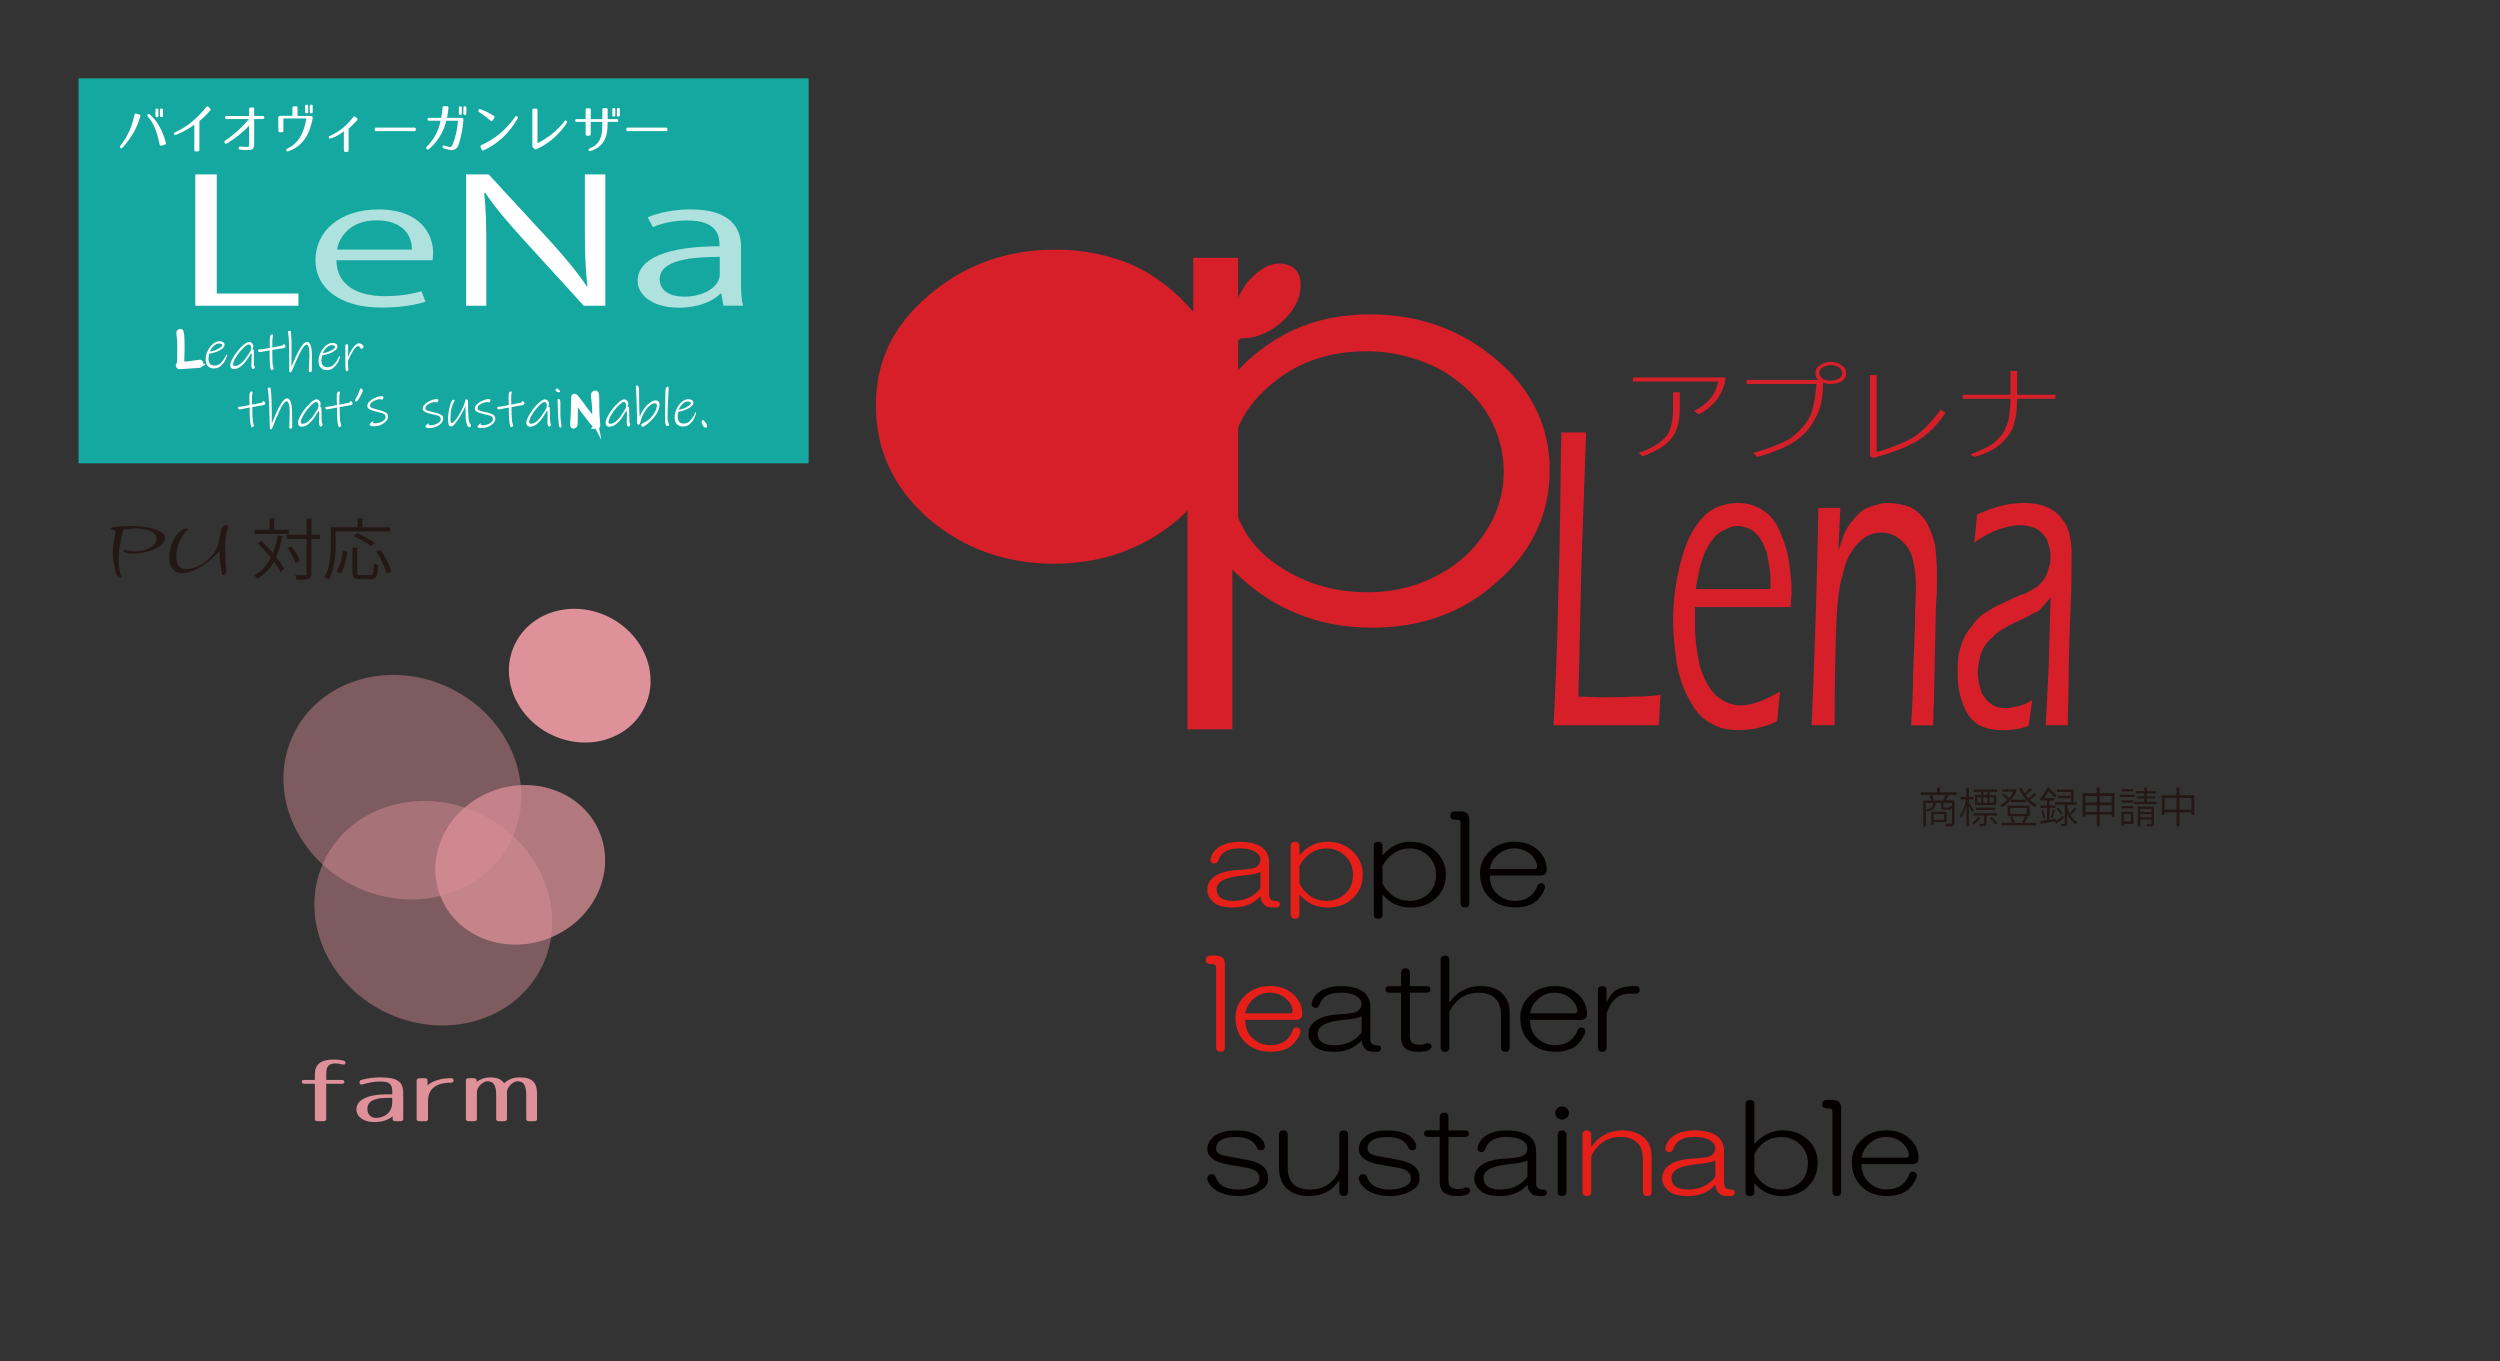 <?xml version="1.0" encoding="UTF-8"?><svg id="_レイヤー_2" xmlns="http://www.w3.org/2000/svg" xmlns:xlink="http://www.w3.org/1999/xlink" viewBox="0 0 417.63 227.38"><rect x="0" y="0" width="417.63" height="227.38" fill="#333333" stroke="none"/><defs><style>.cls-1,.cls-2,.cls-3{fill:#fff;}.cls-4{fill:#040000;}.cls-5{clip-path:url(#clippath-1);}.cls-6{fill:#e71f19;}.cls-7{opacity:.43;}.cls-7,.cls-8,.cls-9{fill:#df919a;}.cls-10{clip-path:url(#clippath);}.cls-11{fill:none;}.cls-2{opacity:.66;}.cls-12{fill:#d71f2a;}.cls-13{fill:#15a8a1;}.cls-14{fill:#231815;}.cls-3{stroke:#fff;stroke-miterlimit:10;stroke-width:.79px;}.cls-9{opacity:.73;}</style><clipPath id="clippath"><rect class="cls-11" width="417.63" height="227.38"/></clipPath><clipPath id="clippath-1"><polygon class="cls-11" points="146.31 122.54 346.53 122.54 346.53 41.56 146.31 41.56 146.31 122.54 146.31 122.54"/></clipPath></defs><g id="_レイヤー_1-2"><g class="cls-10"><g><g class="cls-5"><path class="cls-12" d="M198.37,53.75h7.5v9.18c2.87-3.42,6.39-6.03,10.22-7.81,3.83-1.78,8.14-2.6,12.77-2.6,8.3,0,15.33,2.6,21.24,7.67,5.91,5.07,8.78,11.23,8.78,18.36s-2.87,13.56-8.78,18.63c-5.75,5.21-12.77,7.67-20.92,7.67-4.63,0-8.94-.82-12.77-2.47-3.99-1.64-7.5-4.11-10.54-7.26v26.71h-7.5V53.75Zm29.86,4.93c-6.39,0-11.82,1.92-16.29,5.89-4.47,3.84-6.55,8.63-6.55,14.38,0,3.84,.96,7.26,2.87,10.27,1.92,3.01,4.79,5.34,8.46,7.12,3.67,1.78,7.5,2.6,11.66,2.6s7.82-.82,11.34-2.6c3.51-1.78,6.39-4.25,8.46-7.53,2.08-3.15,3.03-6.58,3.03-10s-.96-6.99-3.03-10.14c-2.08-3.15-4.95-5.62-8.46-7.4-3.51-1.64-7.35-2.6-11.5-2.6h0Z"/><path class="cls-12" d="M206.19,55.94c.48-2.74,1.44-5.48,2.71-7.53,1.44-2.19,3.35-3.56,5.11-3.42,.64,0,1.28,.27,1.76,.96,.48,.82,.48,2.47,0,3.7-.32,1.23-1.12,2.19-1.92,2.88-2.87,3.01-6.71,3.84-9.58,2.19"/><path class="cls-12" d="M207.47,55.94c.32-2.05,.8-4.25,1.92-6.16,.8-1.37,2.08-3.42,4.15-3.84,2.08-.27,1.44,2.6,1.12,3.56-.64,1.78-2.24,3.29-4.15,4.25-1.76,.96-3.83,1.1-5.75,.14-1.12-.68-2.4,.96-1.12,1.64,5.11,2.88,11.18-.96,13.09-5.21,.8-1.92,1.12-5.48-1.92-6.16-2.71-.69-5.11,1.37-6.55,3.15-1.92,2.6-2.71,5.75-3.19,8.63,0,.55,.64,1.1,1.12,1.1,.8,0,1.12-.55,1.28-1.1h0Z"/><path class="cls-12" d="M206.83,43.06v49.73h-7.5v-8.49c-3.03,3.29-6.55,5.75-10.54,7.4-3.83,1.64-8.14,2.47-12.77,2.47-8.14,0-15.17-2.6-21.08-7.67-5.75-5.21-8.62-11.37-8.62-18.77s2.87-13.29,8.78-18.36c5.91-5.07,12.93-7.67,21.24-7.67,4.79,0,9.1,.96,12.93,2.6,3.83,1.78,7.19,4.38,10.06,7.81v-9.04h7.5Zm-29.86,4.79c-4.31,0-8.14,.96-11.66,2.74-3.51,1.64-6.23,4.11-8.3,7.4-2.08,3.15-3.19,6.44-3.19,10s1.12,6.85,3.19,10c2.08,3.29,4.95,5.75,8.46,7.53,3.51,1.78,7.35,2.74,11.34,2.74s7.98-.96,11.66-2.74c3.67-1.78,6.55-4.11,8.46-7.12,1.92-3.01,2.87-6.44,2.87-10.27,0-5.75-2.08-10.55-6.55-14.38-4.47-3.84-9.9-5.89-16.29-5.89h0Z"/><path class="cls-12" d="M259.53,121.15c.32-6.16,.64-13.7,.8-22.6,.32-8.9,.32-17.67,.48-26.3h4.15l-.8,22.74-.48,21.37,3.99,.14c2.87,0,4.95-.14,6.23-.14,1.12,0,2.4-.14,3.51-.27-.16,1.64-.16,3.29-.32,5.07h-17.56Z"/><path class="cls-12" d="M297.37,115.53c-.16,1.23-.32,3.01-.48,4.93-1.28,.68-2.55,.96-3.51,1.23-.96,.14-1.92,.27-2.87,.27-1.76,0-3.35-.27-4.63-1.1-1.44-.69-2.55-1.92-3.51-3.7-1.12-1.78-1.76-3.84-2.24-6.16-.32-2.33-.64-4.66-.64-7.26,0-3.56,.48-6.85,1.28-9.86,.8-3.15,1.92-5.48,3.51-7.26,1.6-1.78,3.67-2.6,6.07-2.6,1.28,0,2.4,.27,3.67,.96,1.12,.55,2.08,1.51,2.87,2.88,.64,1.23,1.28,2.88,1.76,4.79,.32,1.92,.64,3.97,.64,6.16,0,.96-.16,1.78-.16,2.6h-15.97v3.01c0,2.47,.32,4.79,.8,6.85,.64,2.19,1.6,3.84,2.71,4.93,1.28,1.1,2.71,1.64,4.15,1.64,1.76,0,3.99-.82,6.55-2.33h0Zm-14.05-17.12h12.45c0-1.51,0-2.74-.16-3.56-.16-.82-.32-1.64-.48-2.6-.32-.82-.64-1.64-1.12-2.33s-.96-1.1-1.6-1.51c-.64-.27-1.44-.55-2.08-.55-.8,0-1.6,.27-2.24,.68-.8,.27-1.44,.82-1.92,1.51-.64,.68-.96,1.51-1.44,2.33-.32,.96-.64,1.78-.8,2.6-.16,.82-.48,2.05-.64,3.42h0Z"/><path class="cls-12" d="M302.64,121.15c.64-14.93,.96-27.13,1.12-36.3h3.67l-.32,7.12c.32-.96,.64-1.78,.8-2.33,.16-.55,.48-1.1,.8-1.64,.32-.55,.8-1.1,1.28-1.64,.48-.55,.96-.96,1.6-1.37,.64-.27,1.28-.55,2.08-.68,.64-.27,1.28-.27,1.92-.27,1.12,0,2.4,.27,3.51,.68,1.12,.55,1.92,1.37,2.71,2.47,.64,1.23,1.12,2.47,1.44,3.84,.16,1.51,.32,3.01,.32,4.66v1.78c0,.82,0,2.05-.16,3.42l-.32,15.07c0,1.37-.16,3.15-.16,5.21h-3.67c.16-2.88,.32-5.62,.32-8.36l.32-8.36c0-2.88,.16-5.07,.16-6.44,0-2.19-.32-3.84-.64-5.07-.48-1.23-1.12-2.19-2.08-2.88-.8-.68-1.92-1.1-3.03-1.1-1.6,0-3.03,.68-4.15,2.05-1.12,1.23-1.92,2.88-2.4,5.21-.48,1.51-.8,3.97-.96,7.12-.16,3.7-.32,9.73-.32,17.81h-3.83Z"/><path class="cls-12" d="M329.78,90.6c.16-1.1,.32-2.6,.48-4.66,1.6-.68,3.03-1.23,4.31-1.51,1.12-.27,2.4-.41,3.51-.41,1.28,0,2.4,.14,3.51,.55,1.12,.41,2.08,1.1,2.71,1.92,.8,.96,1.28,1.92,1.44,3.01,.32,1.23,.32,2.47,.32,3.7,0,1.78,0,4.52-.16,8.36-.16,3.97-.32,7.53-.32,10.82s-.16,6.3-.16,8.77h-3.67l.48-9.73,.32-11.64c-.48,.69-.96,1.1-1.12,1.37-.32,.27-.48,.55-.8,.82-.32,.14-.64,.41-1.12,.55-.32,.27-.96,.55-2.08,1.1-1.12,.55-1.76,.82-2.24,1.1-.96,.55-1.76,1.1-2.24,1.64-.64,.55-1.12,1.1-1.44,1.64-.48,.69-.64,1.37-.8,1.92-.16,.82-.32,1.64-.32,2.47,0,1.23,.32,2.33,.64,3.29,.48,.96,1.12,1.64,1.76,2.05,.64,.41,1.44,.55,2.4,.55,.64,0,1.12-.14,1.76-.27,.64-.14,1.6-.41,2.55-1.1-.16,.96-.32,2.47-.64,4.38-.96,.27-1.76,.55-2.4,.55-.64,.14-1.28,.14-1.92,.14-1.76,0-3.35-.41-4.31-1.1-1.12-.82-1.92-1.92-2.4-3.56-.64-1.51-.8-3.29-.8-5.07,0-1.1,0-2.05,.16-3.01,.32-.96,.48-1.78,.8-2.47s.8-1.51,1.44-2.19c.48-.82,1.12-1.37,1.76-1.92,.64-.41,1.44-.96,2.24-1.37,.96-.41,2.24-1.1,4.15-1.92,.64-.14,1.12-.41,1.6-.68,.48-.27,.8-.55,1.12-.68,.32-.27,.64-.55,.96-.96,.16-.27,.48-.69,.64-1.1,.16-.55,.32-.96,.48-1.51,.16-.41,.16-.96,.16-1.37,0-1.23-.32-2.19-.64-3.01-.48-.82-1.12-1.37-1.76-1.78-.8-.27-1.6-.55-2.55-.55s-1.76,.14-2.71,.41c-.96,.27-1.76,.55-2.55,.96-.64,.27-1.44,.82-2.55,1.51h0Z"/><path class="cls-12" d="M203.8,66.76c0,12.88-12.14,23.29-27.15,23.29s-27.15-10.41-27.15-23.29,12.14-23.29,27.15-23.29,27.15,10.41,27.15,23.29h0Z"/><path class="cls-12" d="M272.78,63.06h15.49c-.32,2.74-1.92,4.79-4.47,6.16l-.8-.55c2.4-1.23,3.67-2.88,3.99-4.93h-14.21v-.68Zm.96,12.6c2.4-.82,3.99-1.92,4.79-3.01,.64-1.1,.96-2.47,.96-4.52v-2.6h1.12v2.74c0,2.19-.48,3.97-1.6,5.21-.96,1.1-2.4,1.92-4.63,2.74l-.64-.55Z"/><path class="cls-12" d="M304.55,63.88c0,2.19-.32,3.97-.96,5.34-.64,1.37-1.44,2.6-2.55,3.56-1.6,1.51-4.15,2.6-7.5,3.56l-.64-.68c2.55-.69,4.47-1.51,6.07-2.33,1.44-1.1,2.55-2.19,3.35-3.7,.64-1.37,.96-3.29,1.12-5.48h-11.66v-.68h11.98c-.32-.27-.48-.68-.48-1.1,0-.55,.16-1.1,.8-1.37,.48-.41,1.12-.55,1.76-.55,.8,0,1.44,.27,1.92,.68,.48,.27,.64,.68,.64,1.23s-.16,.96-.8,1.37c-.48,.27-1.12,.41-1.76,.41-.48,0-.8,0-1.28-.27h0Zm1.28-2.88c-.64,0-.96,.14-1.44,.41-.32,.27-.48,.55-.48,.96,0,.27,.32,.69,.64,.96,.32,.14,.8,.27,1.28,.27s.96-.14,1.44-.41c.32-.27,.48-.55,.48-.82,0-.41-.32-.82-.64-1.1-.48-.14-.8-.27-1.28-.27h0Z"/><path class="cls-12" d="M313.5,75.53c2.71-.82,4.79-1.64,6.55-2.74,1.44-1.1,2.87-2.6,4.15-4.38l.8,.55c-1.44,2.19-3.19,3.84-5.11,4.93-1.76,.96-3.99,1.78-6.87,2.6l-.64-.27v-13.56h1.12v12.88Z"/><path class="cls-12" d="M336.97,65.94h6.39v.68h-6.39c0,1.64-.16,3.01-.48,3.97-.16,.96-.64,1.64-1.12,2.33-.64,.82-1.44,1.51-2.24,2.05-.96,.55-1.92,.96-3.35,1.37l-.64-.41c1.44-.55,2.55-1.1,3.51-1.64,.64-.41,1.28-1.1,1.76-1.64,.48-.68,.8-1.51,1.12-2.47,.16-.96,.32-2.19,.32-3.56h-7.98v-.68h7.98v-3.97h1.12v3.97Z"/></g><g><rect class="cls-13" x="13.12" y="13.09" width="121.96" height="64.31"/><g><g><path class="cls-3" d="M33.47,60.99c-.07,.05-.16,.07-.26,.08l-1.59,.1-1.1,.08-.57,.04s-.09-.03-.13-.09-.06-.12-.06-.18c0-.04,.01-.07,.04-.1,.03-.02,.06-.04,.09-.04,.04,0,.06-.02,.07-.02,.01-.33,.03-1.12,.05-2.34,.02-.91,0-1.61-.07-2.11-.06-.5-.09-.77-.09-.81,0-.09,.04-.15,.1-.2,.07-.05,.13-.07,.2-.07,.04,0,.08,.02,.1,.05,.02,.04,.04,.09,.05,.16,.06,.21,.1,.6,.12,1.16,.02,.57,.03,1.15,.02,1.77,0,.52-.02,1-.04,1.45-.02,.45-.02,.75-.03,.9,.08,0,.23-.01,.46-.03s.46-.03,.7-.04c.36-.04,.76-.1,1.21-.18,.36-.06,.58-.09,.66-.09,.07,0,.11,.03,.13,.09,.02,.06,.02,.14,.02,.22,0,.08-.04,.14-.11,.19Z"/><path class="cls-1" d="M37.95,59.32c0,.11-.09,.36-.26,.73-.17,.38-.42,.72-.76,1.04s-.74,.47-1.22,.46c-.39,0-.72-.13-.98-.39-.26-.25-.38-.63-.38-1.15,0-.48,.13-.96,.36-1.43s.53-.85,.89-1.15c.36-.29,.73-.44,1.11-.43,.23,0,.42,.06,.57,.16,.15,.11,.23,.25,.23,.45,0,.22-.13,.43-.38,.63-.25,.2-.57,.38-.96,.53-.39,.15-.79,.25-1.21,.32-.08,.28-.12,.56-.13,.83,0,.36,.07,.64,.24,.84,.17,.2,.4,.3,.72,.31,.47,0,.86-.16,1.16-.49,.3-.34,.55-.72,.76-1.14,.01-.02,.04-.07,.07-.14,.03-.07,.06-.11,.08-.11,.04,0,.07,.05,.06,.14Zm-.99-1.85c-.1-.06-.22-.09-.35-.09-.23,0-.46,.07-.68,.22s-.4,.33-.55,.55c-.15,.21-.25,.41-.29,.57,.28-.03,.58-.1,.9-.23,.32-.13,.58-.26,.8-.42,.21-.15,.32-.28,.33-.38,0-.1-.05-.18-.15-.24Z"/><path class="cls-1" d="M42.53,61.16s.06,.09,.06,.12c0,.08-.03,.16-.1,.25-.06,.09-.13,.14-.19,.14-.1,0-.18-.07-.24-.2-.05-.13-.08-.28-.07-.46,0-.15,.02-.59,.05-1.34l.02-.35c0-.14-.03-.25-.1-.31-.29,.47-.55,.87-.8,1.22-.25,.34-.56,.67-.93,.97s-.76,.45-1.17,.44c-.2,0-.35-.07-.45-.19-.11-.12-.16-.29-.15-.49,0-.25,.12-.58,.35-1.01,.23-.43,.52-.86,.87-1.3,.35-.44,.7-.8,1.05-1.08,.23-.18,.41-.31,.55-.37,.14-.06,.26-.09,.36-.09,.1,0,.2,.03,.3,.1,.1,.06,.19,.15,.26,.26,.07,.11,.11,.24,.1,.38,0,.19-.06,.37-.17,.55l.16-.04c.07,0,.11,.08,.11,.25,0,.1,0,.3,.01,.6s0,.55,0,.75c0,.2,0,.4,0,.6,0,.19,0,.34,0,.46,0,.04,.03,.09,.07,.14Zm-2.36-.38c.31-.24,.59-.54,.84-.88,.25-.34,.53-.76,.83-1.26,.08-.18,.12-.38,.12-.6,0-.13-.04-.24-.11-.34-.08-.1-.18-.15-.31-.15-.15,0-.35,.1-.6,.31-.28,.23-.58,.54-.89,.93-.31,.39-.58,.77-.79,1.16-.21,.38-.32,.68-.32,.91,0,.19,.08,.28,.25,.28,.33,0,.65-.11,.97-.36Z"/><path class="cls-1" d="M47.53,58.09c-.09,.05-.25,.1-.49,.12-.57,.09-.88,.14-.95,.15l-.6,.09c0,.32,0,.66,0,1.01,0,.35,0,.66,.02,.93,.02,.36,.06,.64,.11,.83s.09,.3,.1,.33c0,.06-.04,.12-.12,.17s-.15,.08-.22,.08c-.04,0-.07-.01-.09-.03-.02-.02-.04-.06-.06-.11-.04-.09-.07-.25-.1-.48-.03-.24-.05-.5-.06-.78-.01-.25-.02-.55-.03-.89,0-.34,0-.67,0-.98-.34,.05-.7,.11-1.06,.19-.33,.06-.52,.09-.58,.09-.07,0-.14-.02-.21-.07-.06-.04-.09-.1-.09-.18,0-.08,.03-.13,.09-.16,.06-.02,.15-.04,.28-.03,.09,0,.23-.01,.41-.04,.18-.03,.29-.05,.34-.06,.41-.07,.69-.12,.84-.15,0-.13,0-.3,0-.51,0-.29,0-.5,0-.65,0-.24,.02-.43,.03-.56,.02-.13,.05-.25,.09-.36,.05-.12,.14-.18,.28-.18,.06,0,.09,.01,.11,.03,.02,.02,.03,.05,.03,.1,0,.04-.02,.15-.05,.33-.03,.18-.05,.42-.06,.71,0,.23,0,.49,0,.77v.25c.28-.04,.83-.15,1.65-.32,.05-.01,.09-.05,.13-.13,.03-.07,.07-.11,.11-.11,.07,0,.14,.04,.21,.12,.07,.08,.1,.16,.1,.24,0,.11-.05,.19-.14,.24Z"/><path class="cls-1" d="M52,62.08c-.05,.05-.12,.08-.2,.08-.06,0-.11-.02-.16-.04-.04-.03-.06-.07-.06-.12l.03-.64c.04-.76,.07-1.38,.08-1.87,.01-.71-.03-1.2-.12-1.49s-.2-.43-.33-.43c-.29,0-.66,.44-1.11,1.34-.45,.9-.89,1.87-1.32,2.93-.03,.09-.08,.17-.13,.25-.05,.08-.11,.12-.16,.12-.13,0-.2-.05-.2-.13,0-.38,0-1.09,0-2.12,0-1.04-.02-1.72-.03-2.05-.03-1.11-.07-1.8-.12-2.06-.04-.26-.07-.4-.07-.42,0-.06,.04-.11,.1-.14,.07-.03,.16-.04,.26-.04,.09,0,.14,.2,.18,.59,.03,.39,.05,.9,.06,1.51v.26c.01,.19,.01,.74,0,1.65-.01,.91-.02,1.58-.03,2,.3-.71,.57-1.34,.83-1.89s.56-1.07,.89-1.55c.33-.48,.64-.72,.92-.72,.23,0,.43,.2,.58,.6,.15,.4,.22,.98,.21,1.77,0,.35,0,.83,0,1.45v.98c-.01,.07-.04,.14-.09,.19Z"/><path class="cls-1" d="M56.81,59.6c0,.11-.09,.36-.26,.73-.17,.38-.42,.72-.76,1.04-.33,.32-.74,.47-1.22,.46-.39,0-.72-.13-.98-.39-.26-.25-.38-.63-.38-1.15,0-.48,.13-.96,.36-1.43s.53-.85,.89-1.15c.36-.29,.73-.44,1.11-.43,.23,0,.42,.06,.57,.16,.15,.11,.23,.25,.23,.45,0,.22-.13,.43-.38,.63-.25,.2-.57,.38-.96,.53-.39,.15-.79,.25-1.21,.32-.08,.28-.12,.56-.13,.83,0,.36,.07,.64,.24,.84,.17,.2,.4,.3,.72,.31,.47,0,.86-.16,1.16-.49,.3-.34,.55-.72,.76-1.14,.01-.02,.04-.07,.07-.14,.03-.07,.06-.11,.08-.11,.04,0,.07,.05,.06,.14Zm-.99-1.85c-.1-.06-.22-.09-.35-.09-.23,0-.46,.07-.68,.22s-.4,.33-.55,.55c-.15,.21-.25,.41-.29,.57,.28-.03,.58-.1,.9-.23,.32-.13,.58-.26,.8-.42,.21-.15,.32-.28,.33-.38,0-.1-.05-.18-.15-.24Z"/><path class="cls-1" d="M60.61,58.17c-.08,.07-.14,.1-.2,.1-.04,0-.08-.02-.12-.06-.04-.04-.08-.09-.13-.16-.04-.06-.1-.12-.17-.16-.07-.04-.14-.07-.22-.07-.18,0-.42,.23-.73,.7-.31,.47-.62,1.06-.92,1.78,0,.14,0,.32,.02,.54,.01,.22,.02,.38,.02,.48l.02,.37c0,.09-.02,.16-.06,.23s-.11,.1-.21,.09c-.1,0-.17-.14-.19-.43s-.04-.69-.03-1.23c0-.14,0-.33,0-.59,0-.25,0-.56,0-.91,0-.53,0-.91,0-1.14,0-.14,.09-.21,.26-.21,.1,0,.17,.05,.19,.14,.02,.09,.03,.26,.02,.52l-.03,1.48c.19-.48,.4-.88,.62-1.23,.22-.34,.44-.61,.65-.79,.21-.18,.39-.27,.55-.27,.13,0,.26,.04,.39,.1s.22,.14,.29,.24c.07,.1,.11,.19,.1,.28,0,.06-.04,.12-.12,.19Z"/></g><g><path class="cls-1" d="M64.48,70.37c-.23,.26-.53,.46-.89,.62-.37,.15-.75,.23-1.15,.22-.27,0-.45-.03-.55-.09s-.14-.12-.14-.22c0-.06,.08-.16,.22-.3,.15-.14,.25-.21,.3-.21,.08,0,.11,.02,.11,.05,0,.03-.02,.05-.05,.08s-.05,.05-.05,.07c0,.03,.04,.05,.12,.08,.08,.03,.17,.04,.29,.04,.27,0,.53-.04,.8-.14,.27-.1,.49-.22,.67-.38,.17-.16,.26-.33,.26-.51,0-.17-.05-.31-.15-.42-.11-.1-.24-.18-.4-.23-.16-.05-.43-.12-.8-.22-.41-.1-.74-.19-.96-.27-.23-.08-.41-.17-.55-.29-.14-.11-.2-.26-.2-.43,0-.31,.16-.59,.46-.85,.3-.25,.65-.45,1.03-.59s.69-.21,.89-.21c.21,0,.32,.07,.32,.2,0,.08-.03,.16-.08,.26-.05,.09-.13,.14-.23,.14-.04,0-.08-.02-.12-.04-.04-.03-.09-.04-.13-.05-.13,0-.33,.04-.6,.12-.27,.08-.52,.2-.75,.37s-.34,.37-.34,.6c0,.16,.08,.27,.25,.35,.17,.08,.49,.17,.96,.29,.06,.02,.11,.04,.17,.05,.06,.01,.11,.02,.15,.04,.48,.12,.85,.26,1.11,.41,.25,.15,.38,.38,.37,.67,0,.28-.12,.56-.35,.81Z"/><g><path class="cls-1" d="M44.18,67.6c-.09,.06-.25,.1-.48,.13-.57,.1-.88,.16-.95,.17l-.6,.1c0,.32,0,.66,.01,1.01,0,.35,.02,.66,.04,.93,.02,.36,.07,.63,.13,.83s.1,.3,.1,.33c0,.06-.04,.12-.12,.17s-.15,.08-.22,.08c-.04,0-.07-.01-.09-.03s-.05-.06-.06-.11c-.04-.09-.07-.25-.11-.48-.03-.24-.06-.5-.08-.78-.02-.25-.03-.55-.04-.89,0-.34-.01-.67-.01-.98-.34,.06-.7,.12-1.06,.21-.33,.07-.52,.1-.58,.1-.07,0-.14-.02-.21-.07-.06-.04-.1-.1-.1-.18,0-.08,.03-.13,.08-.16,.06-.02,.15-.04,.28-.04,.09,0,.23-.02,.41-.05,.18-.03,.29-.06,.34-.07,.41-.08,.69-.13,.84-.16,0-.13,0-.3-.02-.51-.01-.29-.02-.5-.02-.65,0-.24,0-.43,.02-.56,.02-.13,.04-.25,.09-.36,.05-.12,.14-.19,.28-.19,.06,0,.09,0,.11,.03s.03,.05,.03,.1c0,.04-.02,.15-.05,.33-.03,.18-.05,.42-.05,.72,0,.23,0,.49,.02,.77v.25c.29-.04,.83-.16,1.65-.34,.05-.01,.09-.06,.12-.13,.03-.08,.07-.11,.11-.11,.07,0,.14,.04,.21,.12,.07,.08,.11,.16,.11,.24,0,.11-.04,.19-.13,.24Z"/><path class="cls-1" d="M48.73,71.53c-.05,.05-.11,.08-.19,.08-.06,0-.11-.01-.16-.04-.04-.03-.06-.07-.06-.12l.02-.64c.03-.76,.05-1.39,.05-1.87,0-.71-.05-1.2-.15-1.48-.1-.28-.21-.42-.34-.42-.29,0-.65,.45-1.09,1.35-.44,.9-.86,1.89-1.26,2.95-.03,.09-.07,.17-.12,.25-.05,.08-.11,.12-.16,.12-.13,0-.2-.04-.2-.13,0-.38-.01-1.09-.05-2.12-.03-1.04-.06-1.72-.07-2.05-.06-1.11-.11-1.79-.16-2.06s-.07-.4-.07-.42c0-.06,.03-.11,.1-.14,.07-.03,.15-.05,.26-.05,.09,0,.15,.2,.19,.59s.07,.9,.09,1.51v.26c.02,.19,.03,.74,.04,1.65,0,.91,0,1.58,0,2,.28-.71,.55-1.35,.8-1.91,.25-.56,.54-1.08,.86-1.57,.33-.49,.63-.73,.9-.73,.23,0,.43,.2,.59,.59,.16,.39,.24,.98,.24,1.76,0,.35,0,.83,.02,1.45v.98c0,.07-.02,.14-.06,.19Z"/><path class="cls-1" d="M53.83,70.75s.06,.09,.06,.12c0,.08-.03,.16-.09,.26-.06,.1-.12,.14-.18,.14-.1,0-.18-.07-.24-.2-.05-.13-.08-.28-.08-.46,0-.15,0-.59,.03-1.34v-.35c0-.14-.03-.25-.1-.31-.28,.47-.54,.88-.77,1.23-.24,.35-.54,.67-.91,.98-.37,.31-.76,.46-1.16,.46-.2,0-.35-.06-.46-.19-.11-.12-.16-.28-.16-.48,0-.25,.11-.59,.33-1.02,.22-.43,.5-.87,.85-1.31,.34-.44,.69-.81,1.03-1.09,.23-.19,.41-.31,.54-.38,.13-.07,.25-.1,.36-.1,.1,0,.2,.03,.3,.09,.1,.06,.19,.15,.27,.26,.07,.11,.11,.24,.11,.38,0,.19-.05,.38-.16,.55l.16-.05c.07,0,.11,.08,.12,.25,0,.1,.01,.3,.02,.6,0,.3,.02,.55,.02,.75,0,.21,.01,.4,.02,.6,0,.19,.01,.34,.02,.46,0,.04,.03,.09,.07,.13Zm-2.37-.34c.31-.25,.58-.54,.83-.89,.24-.34,.51-.77,.81-1.27,.07-.19,.11-.39,.11-.6,0-.13-.04-.24-.12-.34-.08-.1-.18-.14-.31-.14-.15,0-.35,.11-.59,.32-.28,.24-.57,.55-.88,.94-.31,.39-.56,.78-.76,1.17-.2,.38-.3,.69-.3,.91,0,.19,.09,.28,.26,.28,.33,0,.65-.12,.96-.37Z"/><path class="cls-1" d="M58.77,67.6c-.09,.06-.25,.1-.48,.13-.57,.1-.88,.16-.95,.17l-.6,.1c0,.32,0,.66,.01,1.01,0,.35,.02,.66,.04,.93,.02,.36,.07,.63,.13,.83s.1,.3,.1,.33c0,.06-.04,.12-.12,.17s-.15,.08-.22,.08c-.04,0-.07-.01-.09-.03s-.05-.06-.06-.11c-.04-.09-.07-.25-.11-.48-.03-.24-.06-.5-.08-.78-.02-.25-.03-.55-.04-.89,0-.34-.01-.67-.01-.98-.34,.06-.7,.12-1.06,.21-.33,.07-.52,.1-.58,.1-.07,0-.14-.02-.21-.07-.06-.04-.1-.1-.1-.18,0-.08,.03-.13,.08-.16,.06-.02,.15-.04,.28-.04,.09,0,.23-.02,.41-.05,.18-.03,.29-.06,.34-.07,.41-.08,.69-.13,.84-.16,0-.13,0-.3-.02-.51-.01-.29-.02-.5-.02-.65,0-.24,0-.43,.02-.56,.02-.13,.04-.25,.09-.36,.05-.12,.14-.19,.28-.19,.06,0,.09,0,.11,.03s.03,.05,.03,.1c0,.04-.02,.15-.05,.33-.03,.18-.05,.42-.05,.72,0,.23,0,.49,.02,.77v.25c.29-.04,.83-.16,1.65-.34,.05-.01,.09-.06,.12-.13,.03-.08,.07-.11,.11-.11,.07,0,.14,.04,.21,.12,.07,.08,.11,.16,.11,.24,0,.11-.04,.19-.13,.24Z"/><path class="cls-1" d="M60.38,65.82c-.14,.31-.3,.59-.47,.86s-.3,.39-.39,.39c-.06,0-.11-.02-.15-.05s-.06-.08-.06-.14c0-.04,.04-.12,.11-.26s.12-.22,.13-.26l.26-.5,.17-.43c.07-.19,.12-.32,.17-.41s.09-.13,.13-.13c.07,0,.14,.04,.22,.12s.12,.15,.12,.22c0,.09-.07,.29-.22,.6Z"/><path class="cls-1" d="M73.71,70.69c-.22,.25-.5,.45-.86,.6-.36,.15-.73,.23-1.12,.23-.26,0-.44-.03-.53-.08-.09-.05-.14-.12-.14-.2,0-.06,.07-.15,.21-.29s.24-.21,.29-.21c.07,0,.11,.02,.11,.05,0,.03-.02,.05-.05,.07-.03,.03-.05,.05-.05,.07,0,.02,.04,.05,.12,.07,.08,.03,.17,.04,.28,.04,.26,0,.52-.05,.78-.14,.26-.1,.48-.22,.64-.38s.25-.32,.25-.49-.05-.3-.16-.4c-.1-.1-.24-.17-.39-.22-.16-.05-.42-.11-.79-.2-.41-.09-.72-.17-.95-.25-.22-.07-.4-.16-.54-.27-.13-.11-.2-.25-.2-.41,0-.3,.14-.57,.43-.82s.62-.44,1-.59,.66-.21,.87-.21,.31,.06,.31,.19c0,.08-.03,.16-.07,.25s-.12,.13-.22,.13c-.04,0-.08-.01-.12-.04s-.09-.04-.13-.04c-.12,0-.32,.04-.58,.12-.26,.08-.5,.2-.72,.36-.21,.16-.32,.36-.32,.59,0,.15,.08,.26,.25,.33,.17,.07,.48,.16,.94,.27,.06,.02,.11,.03,.17,.04,.06,0,.1,.02,.15,.03,.47,.11,.84,.24,1.09,.38,.25,.14,.38,.36,.38,.64s-.11,.54-.33,.79Z"/><path class="cls-1" d="M78.59,71.28c-.06,.06-.13,.08-.23,.08-.12,0-.24-.13-.34-.39-.1-.26-.16-.53-.19-.81-.03-.27-.04-.81-.06-1.62,0-.13,0-.26,0-.4s0-.25,0-.34c-.18,.43-.42,.91-.73,1.46s-.62,1.01-.93,1.4-.56,.59-.76,.59-.34-.11-.4-.33c-.07-.22-.1-.56-.1-1.03,0-.44,.06-.94,.17-1.5,.11-.56,.24-.98,.39-1.27,.06-.13,.11-.22,.16-.27,.04-.05,.09-.07,.15-.07,.15,0,.23,.03,.23,.09,0,.03-.03,.1-.09,.21-.17,.31-.31,.68-.43,1.12-.12,.43-.18,1.02-.18,1.75,0,.49,.07,.73,.2,.73,.16,0,.38-.18,.65-.53s.55-.78,.82-1.28c.27-.5,.48-.93,.62-1.29,.05-.12,.1-.32,.17-.58,.02-.11,.04-.18,.06-.23s.04-.07,.06-.07c.07,0,.14,.03,.22,.08s.12,.12,.12,.18c0,.3,0,.81,.03,1.53,.02,.72,.05,1.22,.08,1.5,.02,.24,.07,.43,.13,.57,.06,.14,.13,.24,.19,.32,.06,.08,.09,.13,.09,.14,0,.1-.03,.18-.08,.23Z"/><path class="cls-1" d="M82.42,70.69c-.22,.25-.5,.45-.86,.6-.36,.15-.73,.23-1.12,.23-.26,0-.44-.03-.53-.08-.09-.05-.14-.12-.14-.2,0-.06,.07-.15,.21-.29s.24-.21,.29-.21c.07,0,.11,.02,.11,.05,0,.03-.02,.05-.05,.07-.03,.03-.05,.05-.05,.07,0,.02,.04,.05,.12,.07,.08,.03,.17,.04,.28,.04,.26,0,.52-.05,.78-.14,.26-.1,.48-.22,.64-.38s.25-.32,.25-.49-.05-.3-.16-.4c-.1-.1-.24-.17-.39-.22-.16-.05-.42-.11-.79-.2-.41-.09-.72-.17-.95-.25-.22-.07-.4-.16-.54-.27-.13-.11-.2-.25-.2-.41,0-.3,.14-.57,.43-.82s.62-.44,1-.59,.66-.21,.87-.21,.31,.06,.31,.19c0,.08-.03,.16-.07,.25s-.12,.13-.22,.13c-.04,0-.08-.01-.12-.04s-.09-.04-.13-.04c-.12,0-.32,.04-.58,.12-.26,.08-.5,.2-.72,.36-.21,.16-.32,.36-.32,.59,0,.15,.08,.26,.25,.33,.17,.07,.48,.16,.94,.27,.06,.02,.11,.03,.17,.04,.06,0,.1,.02,.15,.03,.47,.11,.84,.24,1.09,.38,.25,.14,.38,.36,.38,.64s-.11,.54-.33,.79Z"/><path class="cls-1" d="M87.48,67.6c-.09,.06-.25,.1-.48,.13-.57,.1-.88,.16-.95,.17l-.6,.1c0,.32,0,.66,.01,1.01,0,.35,.02,.66,.04,.93,.02,.36,.07,.63,.13,.83s.1,.3,.1,.33c0,.06-.04,.12-.12,.17s-.15,.08-.22,.08c-.04,0-.07-.01-.09-.03s-.05-.06-.06-.11c-.04-.09-.07-.25-.11-.48-.03-.24-.06-.5-.08-.78-.02-.25-.03-.55-.04-.89,0-.34-.01-.67-.01-.98-.34,.06-.7,.12-1.06,.21-.33,.07-.52,.1-.58,.1-.07,0-.14-.02-.21-.07-.06-.04-.1-.1-.1-.18,0-.08,.03-.13,.08-.16,.06-.02,.15-.04,.28-.04,.09,0,.23-.02,.41-.05,.18-.03,.29-.06,.34-.07,.41-.08,.69-.13,.84-.16,0-.13,0-.3-.02-.51-.01-.29-.02-.5-.02-.65,0-.24,0-.43,.02-.56,.02-.13,.04-.25,.09-.36,.05-.12,.14-.19,.28-.19,.06,0,.09,0,.11,.03s.03,.05,.03,.1c0,.04-.02,.15-.05,.33-.03,.18-.05,.42-.05,.72,0,.23,0,.49,.02,.77v.25c.29-.04,.83-.16,1.65-.34,.05-.01,.09-.06,.12-.13,.03-.08,.07-.11,.11-.11,.07,0,.14,.04,.21,.12,.07,.08,.11,.16,.11,.24,0,.11-.04,.19-.13,.24Z"/><path class="cls-1" d="M91.98,70.75s.06,.09,.06,.12c0,.08-.03,.16-.09,.26-.06,.1-.12,.14-.18,.14-.1,0-.18-.07-.24-.2-.05-.13-.08-.28-.08-.46,0-.15,0-.59,.03-1.34v-.35c0-.14-.03-.25-.1-.31-.28,.47-.54,.88-.77,1.23-.24,.35-.54,.67-.91,.98-.37,.31-.76,.46-1.16,.46-.2,0-.35-.06-.46-.19-.11-.12-.16-.28-.16-.48,0-.25,.11-.59,.33-1.02,.22-.43,.5-.87,.85-1.31,.34-.44,.69-.81,1.03-1.09,.23-.19,.41-.31,.54-.38,.13-.07,.25-.1,.36-.1,.1,0,.2,.03,.3,.09,.1,.06,.19,.15,.27,.26,.07,.11,.11,.24,.11,.38,0,.19-.05,.38-.16,.55l.16-.05c.07,0,.11,.08,.12,.25,0,.1,.01,.3,.02,.6,0,.3,.02,.55,.02,.75,0,.21,.01,.4,.02,.6,0,.19,.01,.34,.02,.46,0,.04,.03,.09,.07,.13Zm-2.37-.34c.31-.25,.58-.54,.83-.89,.24-.34,.51-.77,.81-1.27,.07-.19,.11-.39,.11-.6,0-.13-.04-.24-.12-.34-.08-.1-.18-.14-.31-.14-.15,0-.35,.11-.59,.32-.28,.24-.57,.55-.88,.94-.31,.39-.56,.78-.76,1.17-.2,.38-.3,.69-.3,.91,0,.19,.09,.28,.26,.28,.33,0,.65-.12,.96-.37Z"/><path class="cls-1" d="M93.27,65.52c-.1,0-.21-.04-.32-.13s-.16-.16-.16-.21c0-.07,.03-.13,.1-.2,.06-.06,.13-.09,.2-.09,.09,.03,.17,.08,.23,.15,.05,.05,.1,.11,.17,.2,.06,.08,.09,.13,.09,.15,0,.09-.1,.14-.3,.14Zm.46,5.85c-.05,.03-.11,.05-.18,.04-.09,0-.15-.15-.19-.42-.04-.27-.08-.79-.12-1.55-.02-.5-.05-.99-.06-1.47-.02-.48-.03-.85-.04-1.11,0-.07,.01-.12,.03-.15,.02-.03,.06-.05,.12-.05,.14,0,.23,.06,.27,.18s.05,.34,.05,.68v1.1c0,.63,0,1.13,.05,1.51,0,.02,.03,.22,.08,.59,.04,.26,.06,.43,.06,.52,0,.06-.03,.11-.08,.14Z"/><path class="cls-3" d="M99.53,71.25s-.33-.33-.86-1c-.53-.67-.97-1.24-1.31-1.71-.05-.07-.21-.29-.47-.68-.39-.57-.63-.91-.72-1.03l-.02,.72v.7c0,.44-.01,.92-.02,1.43s-.02,.92-.03,1.23c0,.07-.04,.14-.1,.21-.06,.06-.12,.09-.18,.09-.07,0-.12-.02-.14-.06-.03-.04-.04-.12-.04-.24,0-.07,.01-.3,.04-.69,.05-.71,.08-1.31,.08-1.79,0-.38,0-.75,.02-1.09,.01-.34,.02-.56,.02-.64v-.27s0-.03,0-.03c0-.07,.01-.12,.03-.16,.02-.04,.07-.06,.13-.06h.05c.07,0,.2,.12,.4,.37,.2,.25,.45,.58,.76,1,.07,.09,.13,.17,.19,.25,.06,.08,.12,.16,.17,.24,.35,.45,.54,.69,.55,.72,.87,1.12,1.35,1.76,1.43,1.92-.01-.05-.03-.16-.06-.34-.03-.18-.06-.42-.09-.71-.03-.29-.04-.59-.04-.9,0-.55-.05-1.28-.16-2.19-.03-.3-.05-.48-.05-.55,0-.24,.13-.35,.4-.35,.06,0,.11,.06,.14,.19,.03,.13,.05,.4,.06,.8s.02,1.06,.02,1.96c0,.29,.01,.56,.03,.84,.02,.27,.04,.51,.06,.73,.03,.29,.05,.51,.05,.66v.33c0,.07-.11,.11-.35,.11Z"/><path class="cls-1" d="M105.23,70.75s.06,.09,.06,.12c0,.08-.03,.16-.09,.26-.06,.1-.12,.14-.18,.14-.1,0-.18-.07-.24-.2-.05-.13-.08-.28-.08-.46,0-.15,0-.59,.03-1.34v-.35c0-.14-.03-.25-.1-.31-.28,.47-.54,.88-.77,1.23-.24,.35-.54,.67-.91,.98-.37,.31-.76,.46-1.16,.46-.2,0-.35-.06-.46-.19-.11-.12-.16-.28-.16-.48,0-.25,.11-.59,.33-1.02,.22-.43,.5-.87,.85-1.31,.34-.44,.69-.81,1.03-1.09,.23-.19,.41-.31,.54-.38,.13-.07,.25-.1,.36-.1,.1,0,.2,.03,.3,.09,.1,.06,.19,.15,.27,.26,.07,.11,.11,.24,.11,.38,0,.19-.05,.38-.16,.55l.16-.05c.07,0,.11,.08,.12,.25,0,.1,.01,.3,.02,.6,0,.3,.02,.55,.02,.75,0,.21,.01,.4,.02,.6,0,.19,.01,.34,.02,.46,0,.04,.03,.09,.07,.13Zm-2.37-.34c.31-.25,.58-.54,.83-.89,.24-.34,.51-.77,.81-1.27,.07-.19,.11-.39,.11-.6,0-.13-.04-.24-.12-.34-.08-.1-.18-.14-.31-.14-.15,0-.35,.11-.59,.32-.28,.24-.57,.55-.88,.94-.31,.39-.56,.78-.76,1.17-.2,.38-.3,.69-.3,.91,0,.19,.09,.28,.26,.28,.33,0,.65-.12,.96-.37Z"/><path class="cls-1" d="M109.54,69.33c-.42,.62-.95,1.17-1.59,1.65-.27,.21-.47,.31-.61,.31-.07,0-.12-.02-.17-.07-.04-.05-.06-.11-.06-.18s.03-.14,.09-.2,.15-.13,.26-.18c.42-.19,.81-.45,1.16-.8,.35-.35,.62-.72,.82-1.11,.2-.39,.29-.73,.29-1.03,0-.12-.03-.21-.08-.26-.05-.06-.14-.09-.25-.09-.26,0-.52,.11-.79,.32s-.52,.49-.76,.83c-.18,.26-.35,.57-.52,.94-.17,.37-.29,.75-.38,1.16-.05,.22-.15,.33-.31,.33-.04,0-.09-.04-.14-.12-.05-.08-.07-.15-.07-.21,0-.72-.02-1.78-.07-3.17-.05-1.39-.08-2.19-.1-2.39,0-.04,0-.07,0-.11,0-.03-.01-.07-.02-.1,0-.04-.01-.08-.02-.12,0-.04,0-.08,0-.12,0-.14,.06-.21,.19-.21,.1,0,.19,.07,.25,.2,.06,.13,.1,.28,.1,.45v.49c0,1.48,.02,2.61,.06,3.4,.02,.39,.05,.61,.07,.65,.07-.21,.17-.43,.32-.69,.14-.25,.3-.49,.46-.71,.29-.4,.6-.71,.94-.95,.34-.24,.65-.36,.92-.36,.19,0,.35,.06,.47,.19s.18,.3,.18,.54c0,.53-.21,1.1-.63,1.73Z"/><path class="cls-1" d="M111.67,71.1c-.08,.04-.17,.06-.27,.06-.07,0-.14-.09-.21-.26s-.1-.45-.1-.8c0-.7,.02-1.55,.03-2.54,.02-.99,.03-1.74,.04-2.24,0-.18,.04-.35,.1-.5s.16-.23,.31-.23c.05,0,.08,.03,.1,.08,.02,.05,.02,.15,.02,.3,0,0,0,.03,0,.06s0,.09,0,.18c-.11,1.63-.17,3.22-.17,4.77,0,.2,.04,.41,.13,.63,.09,.22,.13,.34,.13,.35,0,.06-.04,.11-.12,.15Z"/><path class="cls-1" d="M116.29,68.98c0,.11-.08,.36-.25,.74-.16,.38-.41,.73-.74,1.05s-.73,.48-1.21,.48c-.39,0-.72-.12-.99-.37s-.4-.63-.4-1.14c0-.48,.11-.96,.33-1.44,.22-.47,.51-.86,.87-1.16s.72-.45,1.11-.45c.23,0,.42,.05,.58,.15,.16,.1,.24,.25,.24,.44,0,.22-.12,.43-.36,.63-.24,.21-.56,.38-.95,.54-.39,.16-.79,.27-1.2,.33-.07,.29-.11,.56-.11,.84,0,.36,.08,.64,.25,.84,.17,.2,.41,.3,.72,.3,.47,0,.86-.17,1.15-.51,.29-.34,.54-.72,.74-1.15,.01-.02,.03-.07,.07-.14,.03-.07,.06-.11,.08-.11,.04,0,.06,.05,.06,.14Zm-1.03-1.83c-.1-.06-.22-.08-.36-.08-.23,0-.46,.08-.67,.23-.21,.16-.39,.34-.54,.56s-.24,.41-.28,.58c.28-.03,.58-.11,.89-.24,.31-.13,.58-.27,.79-.43,.21-.16,.32-.28,.32-.38s-.05-.18-.15-.23Z"/><path class="cls-1" d="M117.83,71.44c-.12,0-.22-.07-.32-.2-.1-.13-.17-.28-.23-.45-.06-.16-.09-.27-.09-.32,0-.07,.03-.13,.1-.2,.06-.06,.13-.09,.2-.09,.04,0,.08,.02,.1,.05s.06,.09,.11,.17c.06,.11,.11,.18,.16,.21,.08,.06,.15,.18,.2,.34,.05,.17,.08,.28,.08,.33,0,.09-.1,.14-.3,.14Z"/></g></g></g><g><path class="cls-1" d="M49.85,51.07h-17.23V29.13h3.59v19.9h13.64v2.04Z"/><path class="cls-2" d="M71.1,50.4c-1.34,.43-3.81,.98-7.4,.98-6.88,0-11-3.22-11-7.92,0-4.92,4.16-8.47,10.52-8.47,7.27,0,9.13,4.43,9.13,7.17,0,.55-.04,.95-.09,1.32h-16.06c.04,4.35,3.77,5.99,8.01,5.99,2.94,0,4.72-.4,6.19-.81l.69,1.73Zm-2.29-8.7c.04-2.13-1.3-4.89-5.93-4.89-4.33,0-6.23,2.74-6.58,4.89h12.51Z"/><path class="cls-1" d="M101.1,51.07h-3.59l-10.52-11.55c-2.21-2.45-4.33-4.9-5.93-7.31l-.17,.03c.3,2.79,.35,5.36,.35,9.16v9.67h-3.38V29.13h3.77l10.65,11.55c2.34,2.62,4.24,4.89,5.76,7.17l.09-.03c-.35-3.05-.43-5.67-.43-9.13v-9.56h3.42v21.94Z"/><path class="cls-2" d="M123.79,47.32c0,1.3,.04,2.65,.35,3.74h-3.29l-.35-2.02h-.13c-1.21,1.24-3.64,2.36-6.97,2.36-4.5,0-6.88-2.19-6.88-4.46,0-3.77,4.94-5.82,13.68-5.79,0-1.32,0-4.32-5.37-4.32-2.03,0-4.16,.38-5.76,1.12l-.87-1.64c1.9-.83,4.54-1.33,7.19-1.33,6.67,0,8.4,3.14,8.4,6.25v6.08Zm-3.55-4.41c-4.46,0-10.04,.43-10.04,3.74,0,2.02,1.9,2.91,4.07,2.91,3.51,0,5.97-1.79,5.97-3.69v-2.97Z"/></g><g><path class="cls-1" d="M23.43,19.45c-.52,1.87-1.37,3.43-2.98,5.25-.12,.12-.24,.12-.34,0-.11-.12-.12-.25,0-.37,1.37-1.76,1.92-3.2,2.35-5.13,.04-.18,.15-.24,.31-.21l.5,.13c.16,.04,.21,.22,.18,.33Zm3.23,4.68c-.34-1.71-.82-3.36-1.96-4.66-.11-.12-.13-.24-.03-.35,.1-.1,.22-.11,.34,0,1.38,1.19,2.13,2.72,2.7,4.71,.05,.17,0,.29-.17,.33l-.56,.17c-.17,.04-.28-.03-.31-.2Zm-.42-4.57h-.05c-.15,0-.22-.07-.22-.22v-.99c0-.15,.07-.22,.22-.22h.05c.14,0,.23,.07,.23,.22v.99c0,.15-.08,.22-.23,.22Zm.76,0h-.05c-.14,0-.23-.07-.23-.22v-.99c0-.15,.08-.22,.23-.22h.05c.15,0,.22,.07,.22,.22v.99c0,.15-.07,.22-.22,.22Z"/><path class="cls-1" d="M33.07,25.3h-.36c-.16,0-.25-.09-.25-.27v-4.21c-.77,.57-1.77,1.2-3.08,1.72-.29,.12-.46-.29-.18-.42,2.13-.93,3.79-2.42,5.26-4.24,.11-.13,.24-.14,.36-.03l.27,.26c.12,.12,.13,.25,0,.38-.68,.79-1.17,1.25-1.78,1.72v4.8c0,.18-.08,.27-.25,.27Z"/><path class="cls-1" d="M41.31,25.07c-.38,0-.8-.02-1.24-.07-.31-.04-.26-.56,.05-.53,.42,.04,.79,.07,1.14,.07,.32,0,.34-.04,.34-.56v-2.99c-1.06,1.18-2.25,2.07-3.72,2.99-.31,.2-.56-.3-.28-.49,1.43-.94,2.83-2.2,3.97-3.6h-3.75c-.32,0-.32-.51,0-.51h3.8v-1.15c0-.17,.09-.27,.25-.27h.34c.17,0,.25,.09,.25,.27v1.15h1.46c.31,0,.31,.51,0,.51h-1.46v4.1c0,.9-.18,1.08-1.16,1.08Z"/><path class="cls-1" d="M52.24,19.75c-.54,2.73-1.58,4.6-4.08,5.53-.15,.05-.26,0-.32-.12-.06-.14,0-.25,.14-.32,1.99-.96,2.78-2.69,3.21-5.05h-3.85v2.04c0,.17-.08,.27-.25,.27h-.33c-.17,0-.25-.09-.25-.27l-.03-2.12c0-.23,.11-.36,.33-.36h2.04v-1.32c0-.17,.09-.27,.25-.27h.35c.17,0,.25,.09,.25,.27v1.34h2.22c.24,0,.35,.14,.3,.39Zm-.99-.83h-.05c-.15,0-.22-.07-.22-.22v-.99c0-.15,.07-.22,.22-.22h.05c.14,0,.23,.07,.23,.22v.99c0,.15-.08,.22-.23,.22Zm.77,0h-.05c-.14,0-.23-.07-.23-.22v-.99c0-.15,.08-.22,.23-.22h.05c.15,0,.22,.07,.22,.22v.99c0,.15-.07,.22-.22,.22Z"/><path class="cls-1" d="M57.97,25.37h-.28c-.16,0-.25-.09-.25-.27v-3.17c-.65,.52-1.38,.96-2.22,1.21-.29,.09-.43-.29-.14-.42,1.57-.69,2.82-1.71,3.93-3.17,.11-.14,.23-.15,.35-.04l.26,.23c.13,.12,.13,.25,.02,.38-.58,.62-.97,.99-1.41,1.38v3.61c0,.18-.08,.27-.25,.27Z"/><path class="cls-1" d="M69.23,21.91h-6.41c-.15,0-.23-.08-.23-.24v-.11c0-.16,.08-.24,.23-.24h6.41c.15,0,.23,.08,.23,.24v.11c0,.16-.08,.24-.23,.24Z"/><path class="cls-1" d="M77.41,20.09c-.12,1.5-.35,2.63-.76,3.97-.19,.64-.55,.9-.98,1-.09,.03-.33,.03-.55-.02-.34-.08-.67-.14-1.02-.27-.3-.11-.17-.56,.13-.45,.26,.1,.56,.17,.85,.24,.13,.02,.24,0,.39-.18,.03-.04,.08-.1,.12-.2,.48-1.13,.83-2.62,.92-4.01h-1.95c-.45,1.84-1.43,3.48-2.91,4.75-.28,.23-.62-.17-.36-.43,1.21-1.18,1.97-2.62,2.31-4.32h-1.95c-.31,0-.31-.48,0-.48h2.06c.09-.47,.17-1.06,.22-1.71,0-.17,.1-.26,.26-.24h.49c.18,0,.26,.12,.24,.29-.09,.76-.15,1.25-.24,1.66h2.41c.23,0,.34,.13,.33,.38Zm-.49-.9h-.05c-.15,0-.22-.07-.22-.22v-.99c0-.15,.07-.22,.22-.22h.05c.14,0,.23,.07,.23,.22v.99c0,.15-.08,.22-.23,.22Zm.77,0h-.05c-.14,0-.23-.07-.23-.22v-.99c0-.15,.08-.22,.23-.22h.05c.15,0,.22,.07,.22,.22v.99c0,.15-.07,.22-.22,.22Z"/><path class="cls-1" d="M81.97,20.17c-.61-.52-1.21-1-1.92-1.44-.15-.09-.18-.21-.11-.36h0c.08-.15,.18-.2,.34-.13,.78,.29,1.45,.64,2.2,1.1,.14,.09,.18,.22,.08,.38l-.26,.4c-.09,.14-.22,.17-.34,.05Zm-1.55,4.06c2.29-1.04,4.08-2.53,5.65-4.71,.09-.13,.21-.16,.34-.08,.12,.08,.14,.21,.06,.35-1.34,2.34-3.2,4.21-5.69,5.32-.14,.06-.26,.02-.33-.14l-.16-.37c-.07-.16-.02-.29,.13-.36Z"/><path class="cls-1" d="M88.93,24.36v-5.95c0-.17,.09-.27,.25-.27h.36c.16,0,.25,.09,.25,.27v5.51c1.66-.84,3.3-2.05,4.51-3.68,.1-.14,.22-.16,.34-.07,.12,.1,.14,.22,.05,.37-1.17,1.76-2.82,3.36-5.08,4.39-.13,.06-.24,.04-.34-.05l-.19-.18c-.1-.1-.14-.19-.14-.33Z"/><path class="cls-1" d="M101.32,22.46c-.29,1.4-1.35,2.41-2.7,2.77-.15,.04-.25,0-.3-.13-.05-.12,0-.22,.17-.29,.78-.33,1.35-.77,1.71-1.5,.4-.83,.42-1.85,.42-2.95h-1.94v2.04c0,.17-.08,.27-.25,.27h-.35c-.17,0-.25-.1-.25-.27v-2.04h-1.5c-.17,0-.25-.08-.25-.23s.09-.23,.25-.23h1.5v-1.55c0-.17,.09-.27,.25-.27h.36c.16,0,.25,.09,.25,.27v1.55h1.93v-1.58c0-.18,.09-.27,.25-.27h.39c.16,0,.25,.09,.25,.27v1.58h1.52c.16,0,.25,.08,.25,.23s-.08,.23-.25,.23h-1.52c0,.8-.03,1.44-.18,2.11Zm1.24-2.99h-.05c-.15,0-.22-.07-.22-.22v-.99c0-.15,.07-.22,.22-.22h.05c.14,0,.23,.07,.23,.22v.99c0,.15-.08,.22-.23,.22Zm.77,0h-.05c-.14,0-.23-.07-.23-.22v-.99c0-.15,.08-.22,.23-.22h.05c.15,0,.22,.07,.22,.22v.99c0,.15-.07,.22-.22,.22Z"/><path class="cls-1" d="M111.27,21.91h-6.41c-.15,0-.23-.08-.23-.24v-.11c0-.16,.08-.24,.23-.24h6.41c.15,0,.23,.08,.23,.24v.11c0,.16-.08,.24-.23,.24Z"/></g></g><g><path class="cls-14" d="M326.87,132.36v.43h-1.61l.35,.09s-.07,.06-.15,.06c-.09,.22-.23,.52-.37,.77h1.42v3.74c0,.58-.27,.6-1.42,.6-.03-.13-.09-.33-.16-.46,.27,0,.52,.01,.71,.01,.41,0,.44,0,.44-.16v-3.32h-1.42v.62c0,.12,.03,.15,.21,.15h.66c.14,0,.17-.03,.19-.33,.08,.06,.24,.13,.35,.15-.04,.45-.16,.56-.49,.56h-.75c-.47,0-.57-.1-.57-.51v-.63h-.89c-.09,.76-.36,1.22-1.39,1.48-.03-.1-.14-.26-.22-.33,.85-.18,1.11-.51,1.2-1.15h-1.25v3.92h-.43v-4.33h1.36c-.07-.24-.21-.57-.35-.82l.42-.1c.16,.26,.32,.63,.38,.86l-.22,.06h1.73c.13-.26,.29-.64,.39-.92h-4.11v-.43h2.73v-.79l.59,.04s-.04,.08-.13,.09v.65h2.79Zm-1.69,4.97h-2.15v.42h-.41v-2.14h2.56v1.72Zm-.41-1.34h-1.74v.97h1.74v-.97Z"/><path class="cls-14" d="M328.9,134.07c.19,.26,.7,1.04,.81,1.24l-.25,.35c-.1-.23-.35-.68-.56-1.04v3.4h-.41v-3.43c-.23,.81-.55,1.61-.87,2.09-.05-.13-.16-.3-.23-.4,.42-.59,.85-1.73,1.05-2.72h-.92v-.44h.97v-1.55l.55,.04s-.05,.08-.13,.09v1.42h.78v.44h-.78v.52Zm2.01,2.59s-.06,.06-.11,.05c-.23,.33-.66,.77-1.07,1.06-.07-.09-.19-.22-.29-.29,.41-.28,.83-.71,1.05-1.07l.42,.24Zm2.71-.42h-1.77v1.31c0,.46-.2,.49-1.09,.49-.02-.12-.08-.28-.14-.4,.17,0,.33,0,.45,0,.36,0,.36,0,.36-.1v-1.3h-1.75v-.39h3.94v.39Zm-2.67-3.44v-.52h-1.23v-.4h3.91v.4h-1.25v.52h1.09v1.68h-3.53v-1.68h1.01Zm2.34,2.5h-3.18v-.37h3.18v.37Zm-2.97-2.12v.92h.66v-.92h-.66Zm1.68-.38v-.52h-.68v.52h.68Zm0,.38h-.68v.92h.68v-.92Zm1.05,.92v-.92h-.72v.92h.72Zm.29,3.67c-.2-.29-.61-.77-.95-1.11l.31-.23c.35,.33,.77,.78,.96,1.08l-.33,.26Z"/><path class="cls-14" d="M336.65,131.82l.31,.17s-.05,.06-.07,.07c-.47,1.25-1.51,2.26-2.5,2.79-.06-.1-.18-.26-.27-.34,.83-.4,1.76-1.27,2.21-2.26h-1.85v-.4h2.09l.08-.03Zm1.65,4.54l.5,.18s-.07,.06-.13,.06c-.11,.24-.29,.59-.45,.86h1.94v.4h-5.89v-.4h1.87c-.08-.29-.25-.67-.41-.96l.38-.12c.21,.33,.4,.76,.47,1.05l-.09,.04h1.3c.17-.3,.39-.77,.49-1.11h-2.9v-1.78h3.68v1.78h-.76Zm-3.62-3.81c.34,.2,.73,.52,.92,.75l-.25,.3c-.19-.24-.57-.56-.91-.79l.25-.26Zm1.13,2.42v.99h2.79v-.99h-2.79Zm.13-.96v-.41h2.5v.41h-2.5Zm3.54-2.04s-.09,.04-.14,.04c-.24,.24-.63,.56-.96,.8,.15,.2,.31,.4,.49,.58,.32-.26,.7-.63,.92-.9l.41,.31s-.08,.05-.14,.04c-.24,.24-.61,.56-.93,.81,.36,.33,.75,.6,1.17,.78-.1,.09-.23,.26-.31,.38-1.14-.57-2.14-1.75-2.68-3.1l.38-.12c.13,.32,.29,.63,.48,.93,.31-.26,.67-.6,.89-.85l.41,.31Z"/><path class="cls-14" d="M343.39,137.15c.34-.22,.8-.54,1.25-.86l.13,.35c-.44,.35-.89,.7-1.2,.93,0,.06-.03,.1-.06,.12l-.26-.46,.09-.06h0c-.85,.16-1.75,.33-2.31,.43,0,.05-.05,.08-.09,.1l-.15-.52c.32-.04,.73-.11,1.17-.18v-2.04h-1.09v-.42h1.09v-.8h-.71v-.15c-.07,.08-.13,.16-.21,.24-.07-.1-.21-.24-.31-.31,.58-.6,1.02-1.38,1.27-1.96l.54,.09s-.05,.08-.13,.08v.03c.4,.36,.89,.83,1.13,1.15l-.27,.37c-.22-.31-.66-.77-1.06-1.13-.19,.38-.43,.79-.73,1.18h1.68v.41h-.77v.8h.99v.42h-.99v1.98l1.02-.17,.02,.38Zm-2.08-.43c-.02-.35-.14-.9-.29-1.32l.32-.08c.16,.42,.28,.96,.31,1.31l-.35,.1Zm2.05-1.29s-.07,.06-.14,.06c-.08,.33-.23,.85-.35,1.18l-.29-.12c.11-.34,.27-.91,.33-1.29l.45,.17Zm1.97-1v.19c.19,.97,.64,2.14,1.72,2.69-.09,.09-.22,.28-.29,.4-.73-.42-1.17-1.14-1.43-1.84v1.67c0,.49-.22,.51-.98,.51-.01-.12-.07-.29-.12-.42,.27,0,.51,0,.58,0,.08,0,.1-.03,.1-.1v-3.1h-1.59v-.42h2.66v-.68h-2.21v-.39h2.21v-.65h-2.34v-.41h2.76v2.14h.56v.42h-1.63Zm-1.09,1.64c-.13-.26-.43-.66-.71-.95l.31-.21c.28,.27,.59,.66,.73,.92l-.33,.24Zm2.73-.94s-.09,.05-.14,.04c-.19,.26-.51,.65-.75,.9,0,0-.29-.22-.29-.22,.25-.26,.58-.71,.76-1.02l.42,.3Z"/><path class="cls-14" d="M350.75,132.51h2.47v3.94h-.46v-.38h-2.01v1.96h-.47v-1.96h-1.91v.42h-.45v-3.98h2.35v-.94l.6,.04s-.05,.08-.13,.1v.8Zm-.47,.45h-1.91v1.11h1.91v-1.11Zm-1.91,2.67h1.91v-1.12h-1.91v1.12Zm4.39-2.67h-2.01v1.11h2.01v-1.11Zm-2.01,2.67h2.01v-1.12h-2.01v1.12Z"/><path class="cls-14" d="M356.59,132.75v.39h-2.5v-.39h2.5Zm-.21,2.84v2.05h-1.59v.33h-.39v-2.37h1.98Zm-.01-1.89v.38h-1.96v-.38h1.96Zm-1.96,1.33v-.38h1.96v.38h-1.96Zm1.94-3.2v.38h-1.91v-.38h1.91Zm-.37,4.16h-1.19v1.25h1.19v-1.25Zm2.67-2.05h1.65v.39h-3.79v-.39h1.69v-.54h-1.27v-.37h1.27v-.5h-1.42v-.38h1.42v-.58l.58,.03s-.05,.08-.13,.1v.45h1.49v.38h-1.49v.5h1.37v.37h-1.37v.54Zm1.19,.81v2.82c0,.49-.26,.49-1.13,.49-.02-.12-.08-.28-.13-.39,.19,0,.37,.01,.51,.01,.28,0,.32,0,.32-.12v-.66h-1.87v1.14h-.43v-3.3h2.73Zm-.43,.38h-1.87v.52h1.87v-.52Zm-1.87,1.41h1.87v-.53h-1.87v.53Z"/><path class="cls-14" d="M364.07,132.84h2.49v3.28h-.46v-.41h-2.03v2.32h-.47v-2.32h-2.01v.45h-.45v-3.31h2.45v-1.27l.6,.04s-.05,.08-.13,.1v1.13Zm-2.47,2.4h2.01v-1.94h-2.01v1.94Zm2.47,0h2.03v-1.94h-2.03v1.94Z"/></g><g><g><path class="cls-6" d="M211.12,141.8c.6,.58,.89,1.36,.89,2.35v5.25c0,.73,.35,1.1,1.06,1.1,.49,0,.73,.16,.73,.47,0,.42-.24,.63-.73,.63-.92,0-1.49-.11-1.71-.31-.43-.31-.71-.83-.81-1.57-1.14,1.25-2.66,1.88-4.56,1.88-1.57,0-2.68-.31-3.33-.94s-.98-1.28-.98-1.96c0-.78,.27-1.44,.81-1.96,.87-.84,2.33-1.31,4.39-1.41,.54,0,1.3-.08,2.28-.24,.33-.05,.65-.21,.98-.47,.27-.26,.41-.63,.41-1.1,0-.31-.16-.63-.49-.94-.6-.57-1.6-.86-3.01-.86-1.9,0-3.06,.65-3.5,1.96-.16,.47-.46,.65-.89,.55-.38-.16-.52-.44-.41-.86,.16-.57,.43-1.04,.81-1.41,.92-.89,2.28-1.33,4.07-1.33s3.17,.39,3.99,1.18Zm-.57,3.84c-.38,.26-1.38,.47-3.01,.63-2.88,.26-4.31,1.02-4.31,2.27s.92,1.96,2.77,1.96c1.95,0,3.47-.71,4.56-2.12v-2.74Z"/><path class="cls-6" d="M215.61,141.4c0-.52,.24-.78,.73-.78s.73,.26,.73,.78v1.49c1.3-1.51,2.85-2.27,4.64-2.27s3.17,.55,4.31,1.65c1.08,1.05,1.63,2.33,1.63,3.84s-.54,2.87-1.63,3.92-2.49,1.57-4.23,1.57c-1.95,0-3.53-.73-4.72-2.19v3.29c0,.52-.24,.78-.73,.78s-.73-.26-.73-.78v-11.28Zm1.46,3.21v2.98c1.03,1.93,2.55,2.9,4.55,2.9,1.25,0,2.3-.42,3.17-1.25,.81-.78,1.22-1.83,1.22-3.13s-.43-2.3-1.3-3.13c-.87-.83-1.9-1.25-3.09-1.25-1.9,0-3.42,.97-4.55,2.9Z"/></g><g><path class="cls-4" d="M229.49,141.4c0-.52,.24-.78,.73-.78s.73,.26,.73,.78v1.49c1.3-1.51,2.85-2.27,4.64-2.27s3.17,.55,4.31,1.65c1.08,1.05,1.63,2.33,1.63,3.84s-.54,2.87-1.63,3.92-2.49,1.57-4.23,1.57c-1.95,0-3.53-.73-4.72-2.19v3.29c0,.52-.24,.78-.73,.78s-.73-.26-.73-.78v-11.28Zm1.46,3.21v2.98c1.03,1.93,2.55,2.9,4.55,2.9,1.25,0,2.3-.42,3.17-1.25,.81-.78,1.22-1.83,1.22-3.13s-.43-2.3-1.3-3.13c-.87-.83-1.9-1.25-3.09-1.25-1.9,0-3.42,.97-4.55,2.9Z"/><path class="cls-4" d="M243.99,135.53c.98,0,1.46,.47,1.46,1.41v13.87c0,.52-.24,.78-.73,.78s-.73-.26-.73-.78v-13.32c0-.36-.19-.55-.57-.55h-.33c-.54,0-.81-.21-.81-.63,0-.52,.27-.78,.81-.78h.89Z"/><path class="cls-4" d="M257.01,142.11c.92,.89,1.38,1.93,1.38,3.13,0,.68-.35,1.02-1.06,1.02h-8.46c0,1.25,.38,2.25,1.14,2.98,.87,.84,1.87,1.25,3.01,1.25,1.3,0,2.3-.39,3.01-1.18,.38-.42,.65-.89,.81-1.41,.22-.36,.51-.47,.89-.31,.33,.16,.43,.44,.33,.86-.16,.52-.52,1.1-1.06,1.72-.81,.94-2.12,1.41-3.9,1.41s-3.15-.52-4.23-1.57-1.63-2.43-1.63-4.15c0-1.41,.54-2.64,1.63-3.68,1.08-1.04,2.47-1.57,4.15-1.57s2.96,.5,3.99,1.49Zm-8.13,3.06h7.48c.27,0,.41-.13,.41-.39,0-.68-.33-1.33-.98-1.96-.76-.73-1.71-1.1-2.85-1.1s-2.06,.42-2.93,1.25c-.6,.58-.98,1.31-1.14,2.19Z"/></g><g><path class="cls-6" d="M203.15,159.64c.98,0,1.46,.47,1.46,1.41v13.87c0,.52-.24,.78-.73,.78s-.73-.26-.73-.78v-13.32c0-.36-.19-.55-.57-.55h-.33c-.54,0-.81-.21-.81-.63,0-.52,.27-.78,.81-.78h.89Z"/><path class="cls-6" d="M216.16,166.22c.92,.89,1.38,1.93,1.38,3.13,0,.68-.35,1.02-1.06,1.02h-8.46c0,1.25,.38,2.25,1.14,2.98,.87,.84,1.87,1.25,3.01,1.25,1.3,0,2.3-.39,3.01-1.18,.38-.42,.65-.89,.81-1.41,.22-.36,.51-.47,.89-.31,.33,.16,.43,.44,.33,.86-.16,.52-.52,1.1-1.06,1.72-.81,.94-2.12,1.41-3.9,1.41s-3.15-.52-4.23-1.57-1.63-2.43-1.63-4.15c0-1.41,.54-2.64,1.63-3.68,1.08-1.04,2.47-1.57,4.15-1.57s2.96,.5,3.99,1.49Zm-8.13,3.06h7.48c.27,0,.41-.13,.41-.39,0-.68-.33-1.33-.98-1.96-.76-.73-1.71-1.1-2.85-1.1s-2.06,.42-2.93,1.25c-.6,.58-.98,1.31-1.14,2.19Z"/></g><g><path class="cls-4" d="M228.02,165.91c.6,.58,.89,1.36,.89,2.35v5.25c0,.73,.35,1.1,1.06,1.1,.49,0,.73,.16,.73,.47,0,.42-.24,.63-.73,.63-.92,0-1.49-.11-1.71-.31-.43-.31-.71-.83-.81-1.57-1.14,1.25-2.66,1.88-4.56,1.88-1.57,0-2.68-.31-3.33-.94s-.98-1.28-.98-1.96c0-.78,.27-1.44,.81-1.96,.87-.84,2.33-1.31,4.39-1.41,.54,0,1.3-.08,2.28-.24,.33-.05,.65-.21,.98-.47,.27-.26,.41-.63,.41-1.1,0-.31-.16-.63-.49-.94-.6-.57-1.6-.86-3.01-.86-1.9,0-3.06,.65-3.5,1.96-.16,.47-.46,.65-.89,.55-.38-.16-.52-.44-.41-.86,.16-.57,.43-1.04,.81-1.41,.92-.89,2.28-1.33,4.07-1.33s3.17,.39,3.99,1.18Zm-.57,3.84c-.38,.26-1.38,.47-3.01,.63-2.88,.26-4.31,1.02-4.31,2.27s.92,1.96,2.77,1.96c1.95,0,3.47-.71,4.56-2.12v-2.74Z"/><path class="cls-4" d="M234.06,164.73v-2.19c0-.52,.24-.78,.73-.78s.73,.26,.73,.78v2.19h2.77c.43,0,.65,.18,.65,.55s-.22,.55-.65,.55h-2.77v7.29c0,.52,.13,.89,.41,1.1,.27,.21,.7,.31,1.3,.31,.33,0,.68-.08,1.06-.23,.38-.1,.65,0,.81,.31,.11,.36-.05,.65-.49,.86-.43,.16-.98,.24-1.63,.24-.98,0-1.71-.18-2.2-.55-.49-.42-.73-1.04-.73-1.88v-7.44h-1.95c-.43,0-.65-.18-.65-.55s.22-.55,.65-.55h1.95Z"/><path class="cls-4" d="M240.65,160.42c0-.52,.24-.78,.73-.78s.73,.26,.73,.78v7.05c1.3-1.83,3.04-2.74,5.21-2.74,1.57,0,2.77,.39,3.58,1.18,.87,.84,1.3,1.96,1.3,3.37v5.64c0,.52-.24,.78-.73,.78s-.73-.26-.73-.78v-5.41c0-1.2-.33-2.12-.98-2.74-.65-.63-1.55-.94-2.68-.94-1.57,0-2.85,.52-3.82,1.57-.6,.63-.98,1.2-1.14,1.72v5.8c0,.52-.24,.78-.73,.78s-.73-.26-.73-.78v-14.5Z"/><path class="cls-4" d="M263.73,166.22c.92,.89,1.38,1.93,1.38,3.13,0,.68-.35,1.02-1.06,1.02h-8.46c0,1.25,.38,2.25,1.14,2.98,.87,.84,1.87,1.25,3.01,1.25,1.3,0,2.3-.39,3.01-1.18,.38-.42,.65-.89,.81-1.41,.22-.36,.51-.47,.89-.31,.33,.16,.43,.44,.33,.86-.16,.52-.52,1.1-1.06,1.72-.81,.94-2.12,1.41-3.9,1.41s-3.15-.52-4.23-1.57-1.63-2.43-1.63-4.15c0-1.41,.54-2.64,1.63-3.68,1.08-1.04,2.47-1.57,4.15-1.57s2.96,.5,3.99,1.49Zm-8.13,3.06h7.48c.27,0,.41-.13,.41-.39,0-.68-.33-1.33-.98-1.96-.76-.73-1.71-1.1-2.85-1.1s-2.06,.42-2.93,1.25c-.6,.58-.98,1.31-1.14,2.19Z"/><path class="cls-4" d="M266.92,165.51c0-.52,.24-.78,.73-.78s.73,.26,.73,.78v1.96c.38-.78,.76-1.36,1.14-1.72,.7-.68,1.92-1.02,3.66-1.02,.49,0,.73,.21,.73,.63s-.24,.63-.73,.63h-.89c-1.03,0-1.84,.29-2.44,.86-.65,.63-1.14,1.44-1.46,2.43v5.64c0,.52-.24,.78-.73,.78s-.73-.26-.73-.78v-9.4Z"/></g><g><path class="cls-4" d="M210.63,190.17c.38,.37,.6,.76,.65,1.18,.05,.37-.08,.63-.41,.78-.43,.11-.73-.03-.89-.39-.54-1.2-1.68-1.8-3.42-1.8-1.41,0-2.39,.26-2.93,.78-.33,.31-.49,.71-.49,1.17,0,.63,.6,1.05,1.79,1.25,1.25,.21,2.63,.47,4.15,.78,.92,.26,1.6,.6,2.03,1.02,.49,.47,.73,1.12,.73,1.96,0,.68-.27,1.23-.81,1.65-1.09,.83-2.44,1.25-4.07,1.25-1.84,0-3.28-.44-4.31-1.33-.43-.36-.73-.78-.89-1.25-.16-.47-.05-.81,.33-1.02,.43-.16,.76-.03,.98,.39,.11,.42,.35,.81,.73,1.18,.65,.63,1.71,.94,3.17,.94,1.14,0,2.09-.26,2.85-.78,.38-.26,.57-.63,.57-1.1,0-.89-.65-1.46-1.95-1.72l-3.58-.63c-2.12-.42-3.17-1.28-3.17-2.59,0-.68,.3-1.3,.9-1.88,.81-.78,2.11-1.17,3.9-1.17,1.9,0,3.28,.44,4.15,1.33Z"/><path class="cls-4" d="M213.66,189.62c0-.52,.24-.78,.73-.78s.73,.26,.73,.78v5.41c0,2.46,1.25,3.68,3.74,3.68,1.57,0,2.82-.5,3.74-1.49,.6-.63,.98-1.25,1.14-1.88v-5.72c0-.52,.24-.78,.73-.78s.73,.26,.73,.78v9.4c0,.52-.24,.78-.73,.78s-.73-.26-.73-.78v-1.88c-1.14,1.78-2.85,2.66-5.12,2.66-1.57,0-2.82-.44-3.74-1.33-.81-.78-1.22-1.96-1.22-3.53v-5.33Z"/><path class="cls-4" d="M235.93,190.17c.38,.37,.6,.76,.65,1.18,.05,.37-.08,.63-.41,.78-.43,.11-.73-.03-.89-.39-.54-1.2-1.68-1.8-3.42-1.8-1.41,0-2.39,.26-2.93,.78-.33,.31-.49,.71-.49,1.17,0,.63,.6,1.05,1.79,1.25,1.25,.21,2.63,.47,4.15,.78,.92,.26,1.6,.6,2.03,1.02,.49,.47,.73,1.12,.73,1.96,0,.68-.27,1.23-.81,1.65-1.09,.83-2.44,1.25-4.07,1.25-1.84,0-3.28-.44-4.31-1.33-.43-.36-.73-.78-.89-1.25-.16-.47-.05-.81,.33-1.02,.43-.16,.76-.03,.98,.39,.11,.42,.35,.81,.73,1.18,.65,.63,1.71,.94,3.17,.94,1.14,0,2.09-.26,2.85-.78,.38-.26,.57-.63,.57-1.1,0-.89-.65-1.46-1.95-1.72l-3.58-.63c-2.12-.42-3.17-1.28-3.17-2.59,0-.68,.3-1.3,.9-1.88,.81-.78,2.11-1.17,3.9-1.17,1.9,0,3.28,.44,4.15,1.33Z"/><path class="cls-4" d="M240.51,188.84v-2.19c0-.52,.24-.78,.73-.78s.73,.26,.73,.78v2.19h2.77c.43,0,.65,.18,.65,.55s-.22,.55-.65,.55h-2.77v7.29c0,.52,.13,.89,.41,1.1,.27,.21,.7,.31,1.3,.31,.33,0,.68-.08,1.06-.24,.38-.1,.65,0,.81,.31,.11,.37-.05,.65-.49,.86-.43,.16-.98,.23-1.63,.23-.98,0-1.71-.18-2.2-.55-.49-.42-.73-1.04-.73-1.88v-7.45h-1.95c-.43,0-.65-.18-.65-.55s.22-.55,.65-.55h1.95Z"/><path class="cls-4" d="M255.72,190.01c.6,.58,.89,1.36,.89,2.35v5.25c0,.73,.35,1.1,1.06,1.1,.49,0,.73,.16,.73,.47,0,.42-.24,.63-.73,.63-.92,0-1.49-.1-1.71-.31-.43-.31-.71-.83-.81-1.57-1.14,1.25-2.66,1.88-4.56,1.88-1.57,0-2.68-.31-3.33-.94-.65-.63-.98-1.28-.98-1.96,0-.78,.27-1.44,.81-1.96,.87-.83,2.33-1.31,4.39-1.41,.54,0,1.3-.08,2.28-.24,.33-.05,.65-.21,.98-.47,.27-.26,.41-.63,.41-1.1,0-.31-.16-.63-.49-.94-.6-.57-1.6-.86-3.01-.86-1.9,0-3.06,.65-3.5,1.96-.16,.47-.46,.65-.89,.55-.38-.16-.52-.44-.41-.86,.16-.57,.43-1.04,.81-1.41,.92-.89,2.28-1.33,4.07-1.33s3.17,.39,3.99,1.17Zm-.57,3.84c-.38,.26-1.38,.47-3.01,.63-2.88,.26-4.31,1.02-4.31,2.27s.92,1.96,2.77,1.96c1.95,0,3.47-.71,4.56-2.12v-2.74Z"/><path class="cls-4" d="M261.76,185.15c.22,.21,.33,.47,.33,.78s-.11,.58-.33,.78c-.22,.21-.49,.31-.81,.31s-.6-.1-.81-.31c-.22-.21-.33-.47-.33-.78s.11-.58,.33-.78c.22-.21,.49-.31,.81-.31s.6,.11,.81,.31Zm-1.55,4.47c0-.52,.24-.78,.73-.78s.73,.26,.73,.78v9.4c0,.52-.24,.78-.73,.78s-.73-.26-.73-.78v-9.4Z"/></g><g><path class="cls-6" d="M264.35,189.62c0-.52,.24-.78,.73-.78s.73,.26,.73,.78v1.96c.43-.57,.84-1.02,1.22-1.33,1.14-.94,2.44-1.41,3.91-1.41,1.63,0,2.9,.44,3.82,1.33,.76,.73,1.14,1.78,1.14,3.13v5.72c0,.52-.24,.78-.73,.78s-.73-.26-.73-.78v-5.49c0-1.15-.3-2.01-.89-2.59-.71-.68-1.63-1.02-2.77-1.02-1.57,0-2.85,.52-3.82,1.57-.6,.63-.98,1.2-1.14,1.72v5.8c0,.52-.24,.78-.73,.78s-.73-.26-.73-.78v-9.4Z"/><path class="cls-6" d="M287.11,190.01c.6,.58,.89,1.36,.89,2.35v5.25c0,.73,.35,1.1,1.06,1.1,.49,0,.73,.16,.73,.47,0,.42-.24,.63-.73,.63-.92,0-1.49-.1-1.71-.31-.43-.31-.71-.83-.81-1.57-1.14,1.25-2.66,1.88-4.56,1.88-1.57,0-2.68-.31-3.33-.94-.65-.63-.98-1.28-.98-1.96,0-.78,.27-1.44,.81-1.96,.87-.83,2.33-1.31,4.39-1.41,.54,0,1.3-.08,2.28-.24,.33-.05,.65-.21,.98-.47,.27-.26,.41-.63,.41-1.1,0-.31-.16-.63-.49-.94-.6-.57-1.6-.86-3.01-.86-1.9,0-3.06,.65-3.5,1.96-.16,.47-.46,.65-.89,.55-.38-.16-.52-.44-.41-.86,.16-.57,.43-1.04,.81-1.41,.92-.89,2.28-1.33,4.07-1.33s3.17,.39,3.99,1.17Zm-.57,3.84c-.38,.26-1.38,.47-3.01,.63-2.88,.26-4.31,1.02-4.31,2.27s.92,1.96,2.77,1.96c1.95,0,3.47-.71,4.56-2.12v-2.74Z"/></g><g><path class="cls-4" d="M291.61,184.52c0-.52,.24-.78,.73-.78s.73,.26,.73,.78v6.58c1.35-1.51,2.93-2.27,4.72-2.27s3.17,.55,4.31,1.65c1.03,.99,1.54,2.25,1.54,3.76,0,1.62-.54,2.95-1.63,4-1.08,1.04-2.49,1.57-4.23,1.57-1.95,0-3.53-.73-4.72-2.19v1.41c0,.52-.24,.78-.73,.78s-.73-.26-.73-.78v-14.5Zm2.6,6.74c-.54,.52-.92,1.05-1.14,1.57v3.06c1.03,1.88,2.52,2.82,4.47,2.82,1.3,0,2.41-.44,3.33-1.33,.76-.73,1.14-1.78,1.14-3.13,0-1.2-.43-2.22-1.3-3.06-.87-.83-1.9-1.25-3.09-1.25-1.36,0-2.49,.44-3.42,1.33Z"/><path class="cls-4" d="M306.11,183.74c.98,0,1.46,.47,1.46,1.41v13.87c0,.52-.24,.78-.73,.78s-.73-.26-.73-.78v-13.32c0-.37-.19-.55-.57-.55h-.33c-.54,0-.81-.21-.81-.63,0-.52,.27-.78,.81-.78h.89Z"/><path class="cls-4" d="M319.12,190.32c.92,.89,1.38,1.93,1.38,3.13,0,.68-.35,1.02-1.06,1.02h-8.46c0,1.25,.38,2.25,1.14,2.98,.87,.84,1.87,1.25,3.01,1.25,1.3,0,2.3-.39,3.01-1.18,.38-.42,.65-.89,.81-1.41,.22-.37,.51-.47,.89-.31,.33,.16,.43,.44,.33,.86-.16,.52-.52,1.1-1.06,1.72-.81,.94-2.12,1.41-3.9,1.41s-3.15-.52-4.23-1.57c-1.08-1.04-1.63-2.43-1.63-4.15,0-1.41,.54-2.64,1.63-3.68s2.47-1.57,4.15-1.57,2.96,.5,3.99,1.49Zm-8.13,3.06h7.48c.27,0,.41-.13,.41-.39,0-.68-.33-1.33-.98-1.96-.76-.73-1.71-1.1-2.85-1.1s-2.06,.42-2.93,1.25c-.6,.58-.98,1.31-1.14,2.19Z"/></g></g><g><path class="cls-14" d="M27.54,89.9c-.17,2.37-5.97,3.03-6.85,2.31-.12-.1-.09-.3,0-.38,.58,.23,1.78,.36,2.64,.22,1.71-.3,2.64-.92,2.81-1.97,.19-1.18-1.58-1.75-2.97-1.79-1.18-.03-1.78,.07-2.55,.18-.17,.39-.68,2.87-.73,3.52-.24,2.84,.12,2.8,.17,3.76,.01,.28,.38,.73,.24,.73-.42-.01-.9-.4-.97-.78-.21-1.21-.58-2.25-.47-3.88,.07-1.13,.41-2.42,.46-3.08-.11-.2-.79-.29-.79-.51,.01-.22,1.72-.32,2.15-.32,.54,0,1.26-.04,2.42,0,1.69,.07,4.55,.68,4.46,2Z"/><path class="cls-14" d="M38.18,88.06c-.7,1.39-.54,3.12-.54,4.69,0,1.26,.18,2.61,.15,2.86-.26,.36-.45,.62-.7,.4,.04-.22-.53-2.62-.38-3.91-.58,.58-1.32,1.27-2.15,1.89-1.29,.96-2.77,1.75-4.18,1.75-1.57,0-2.09-1.38-2.11-2.56-.02-1.61,.68-3.2,1.47-4.08,.22-.24,.75-.78,1.29-.78,.13,0,.26,.03,.39,.11-1.36,1.35-1.98,2.88-1.97,4.58,0,1.24,.53,2.06,1.56,2.06,1.37,0,3.35-.79,4.66-2.58,.44-.61,.77-1.35,.92-2.06,.18-.87,.18-1.72,.52-2.31,.14-.23,.39-.38,.61-.39,.21,0,.39,.1,.45,.33Z"/><path class="cls-14" d="M43.67,90.34c.64,.63,1.32,1.36,1.93,2.07,.35-.88,.61-1.88,.79-2.97l.98,.18c-.02,.09-.11,.13-.26,.14-.22,1.22-.54,2.33-.98,3.3,.58,.72,1.05,1.4,1.36,1.95l-.64,.51c-.25-.49-.64-1.07-1.1-1.7-.67,1.21-1.58,2.17-2.78,2.88-.11-.17-.34-.42-.5-.56,1.23-.67,2.14-1.68,2.78-2.96-.67-.84-1.44-1.7-2.16-2.43l.57-.42Zm4.59-1.84v.7h-5.72v-.7h2.49v-1.9l.99,.05c-.01,.08-.07,.13-.22,.16v1.69h2.47Zm5.2,.83v.71h-1.45v5.76c0,1.02-.6,1.04-2.45,1.04-.04-.21-.15-.55-.27-.77,.39,.01,.74,.01,1.04,.01,.86,0,.9,0,.9-.26v-5.77h-3.34v-.71h3.34v-2.75l1.03,.06c-.02,.09-.08,.14-.24,.15v2.54h1.45Zm-4.73,1.94c.58,.77,1.16,1.81,1.34,2.48l-.7,.33c-.19-.68-.74-1.75-1.31-2.54l.66-.28Z"/><path class="cls-14" d="M65.18,88.77h-9.12v2.21c0,1.7-.15,4.18-1.17,5.87-.14-.13-.5-.34-.68-.43,.97-1.6,1.06-3.84,1.06-5.44v-2.91h4.45v-1.48l1.05,.07c-.01,.08-.07,.13-.24,.16v1.26h4.65v.71Zm-7.15,3.41c-.18,1.2-.48,2.7-1.11,3.6l-.71-.32c.61-.86,.93-2.25,1.1-3.43l.72,.15Zm1.64,3.45c0,.36,.08,.43,.55,.43h1.62c.48,0,.57-.29,.61-1.96,.18,.14,.51,.26,.72,.32-.09,1.84-.31,2.33-1.27,2.33h-1.76c-.99,0-1.26-.24-1.26-1.11v-4.19l1.03,.07c-.01,.08-.08,.13-.24,.15v3.97Zm-.05-6.58c1.01,.44,2.31,1.15,2.97,1.66l-.58,.55c-.61-.51-1.9-1.25-2.93-1.72l.53-.49Zm4.95,6.75c-.2-.97-.92-2.49-1.7-3.64l.71-.26c.8,1.12,1.56,2.61,1.76,3.6l-.77,.31Z"/></g><g><ellipse class="cls-7" cx="72.39" cy="152.55" rx="18.37" ry="20.22" transform="translate(-96.44 149.36) rotate(-63.53)"/><ellipse class="cls-8" cx="96.85" cy="112.87" rx="10.94" ry="12.04" transform="translate(-47.36 149.26) rotate(-63.53)"/><ellipse class="cls-9" cx="86.9" cy="144.48" rx="14.33" ry="13.17" transform="translate(-46.38 41.22) rotate(-21.21)"/><ellipse class="cls-7" cx="67.22" cy="131.5" rx="18.37" ry="20.22" transform="translate(-80.46 133.06) rotate(-63.53)"/></g><g><path class="cls-8" d="M55.88,177c.5,0,1.03,.06,1.45,.16,.28,.06,.39,.2,.39,.41,0,.26-.22,.34-.57,.24-.4-.11-.7-.16-1.03-.16-1.16,0-1.62,.37-1.62,1.8v.95h2.55c.31,0,.48,.13,.48,.37,0,.18-.17,.28-.48,.28h-2.55v5.88c0,.24-.17,.37-.48,.37h-.94c-.31,0-.48-.13-.48-.37v-5.88h-1.71c-.31,0-.48-.13-.48-.37,0-.18,.17-.28,.48-.28h1.71v-.91c0-1.7,.94-2.5,3.27-2.5Z"/><path class="cls-8" d="M60.4,180.38c.95-.25,2.04-.4,3.1-.4,2.92,0,3.86,.71,3.86,2.64v4.31c0,.24-.17,.37-.48,.37h-.81c-.31,0-.48-.13-.48-.37v-.45c-.68,.6-1.76,.96-3.08,.96-1.82,0-2.97-.91-2.97-2.13,0-1.42,1.58-2.5,5.16-2.5h.83v-.48c0-1.28-.53-1.66-2.02-1.66-.86,0-1.78,.14-2.9,.47-.33,.1-.55-.01-.55-.28v-.07c0-.21,.11-.36,.35-.41Zm.97,4.85c0,.96,.62,1.52,1.41,1.52,1.52,0,2.74-.96,2.74-2.58v-.77h-.83c-2.18,0-3.32,.6-3.32,1.83Z"/><path class="cls-8" d="M75.78,180.49h0c0,.25-.17,.38-.48,.38h-.11c-2.28,0-3.69,1.04-3.69,3.04v3.02c0,.24-.17,.37-.48,.37h-.94c-.31,0-.48-.13-.48-.37v-6.44c0-.24,.17-.37,.48-.37h.86c.31,0,.48,.13,.48,.37v.81c.79-.7,2.2-1.18,3.76-1.18h.29c.18,0,.29,.13,.29,.37Z"/><path class="cls-8" d="M81.89,179.98c1.16,0,1.91,.34,2.33,.99,.61-.61,1.5-.99,2.57-.99,2.11,0,2.92,.81,2.92,2.74v4.21c0,.24-.17,.37-.48,.37h-.84c-.31,0-.48-.13-.48-.37v-3.93c0-1.83-.48-2.37-1.49-2.37-.66,0-1.73,.91-1.73,1.82v4.48c0,.24-.17,.37-.48,.37h-.84c-.31,0-.48-.13-.48-.37v-3.93c0-1.83-.5-2.37-1.49-2.37-.66,0-1.73,.89-1.73,1.82v4.48c0,.24-.17,.37-.48,.37h-.88c-.31,0-.48-.13-.48-.37v-6.44c0-.24,.17-.37,.48-.37h.83c.31,0,.48,.13,.48,.37v.24c.59-.45,1.38-.75,2.26-.75Z"/></g></g></g></g></svg>
